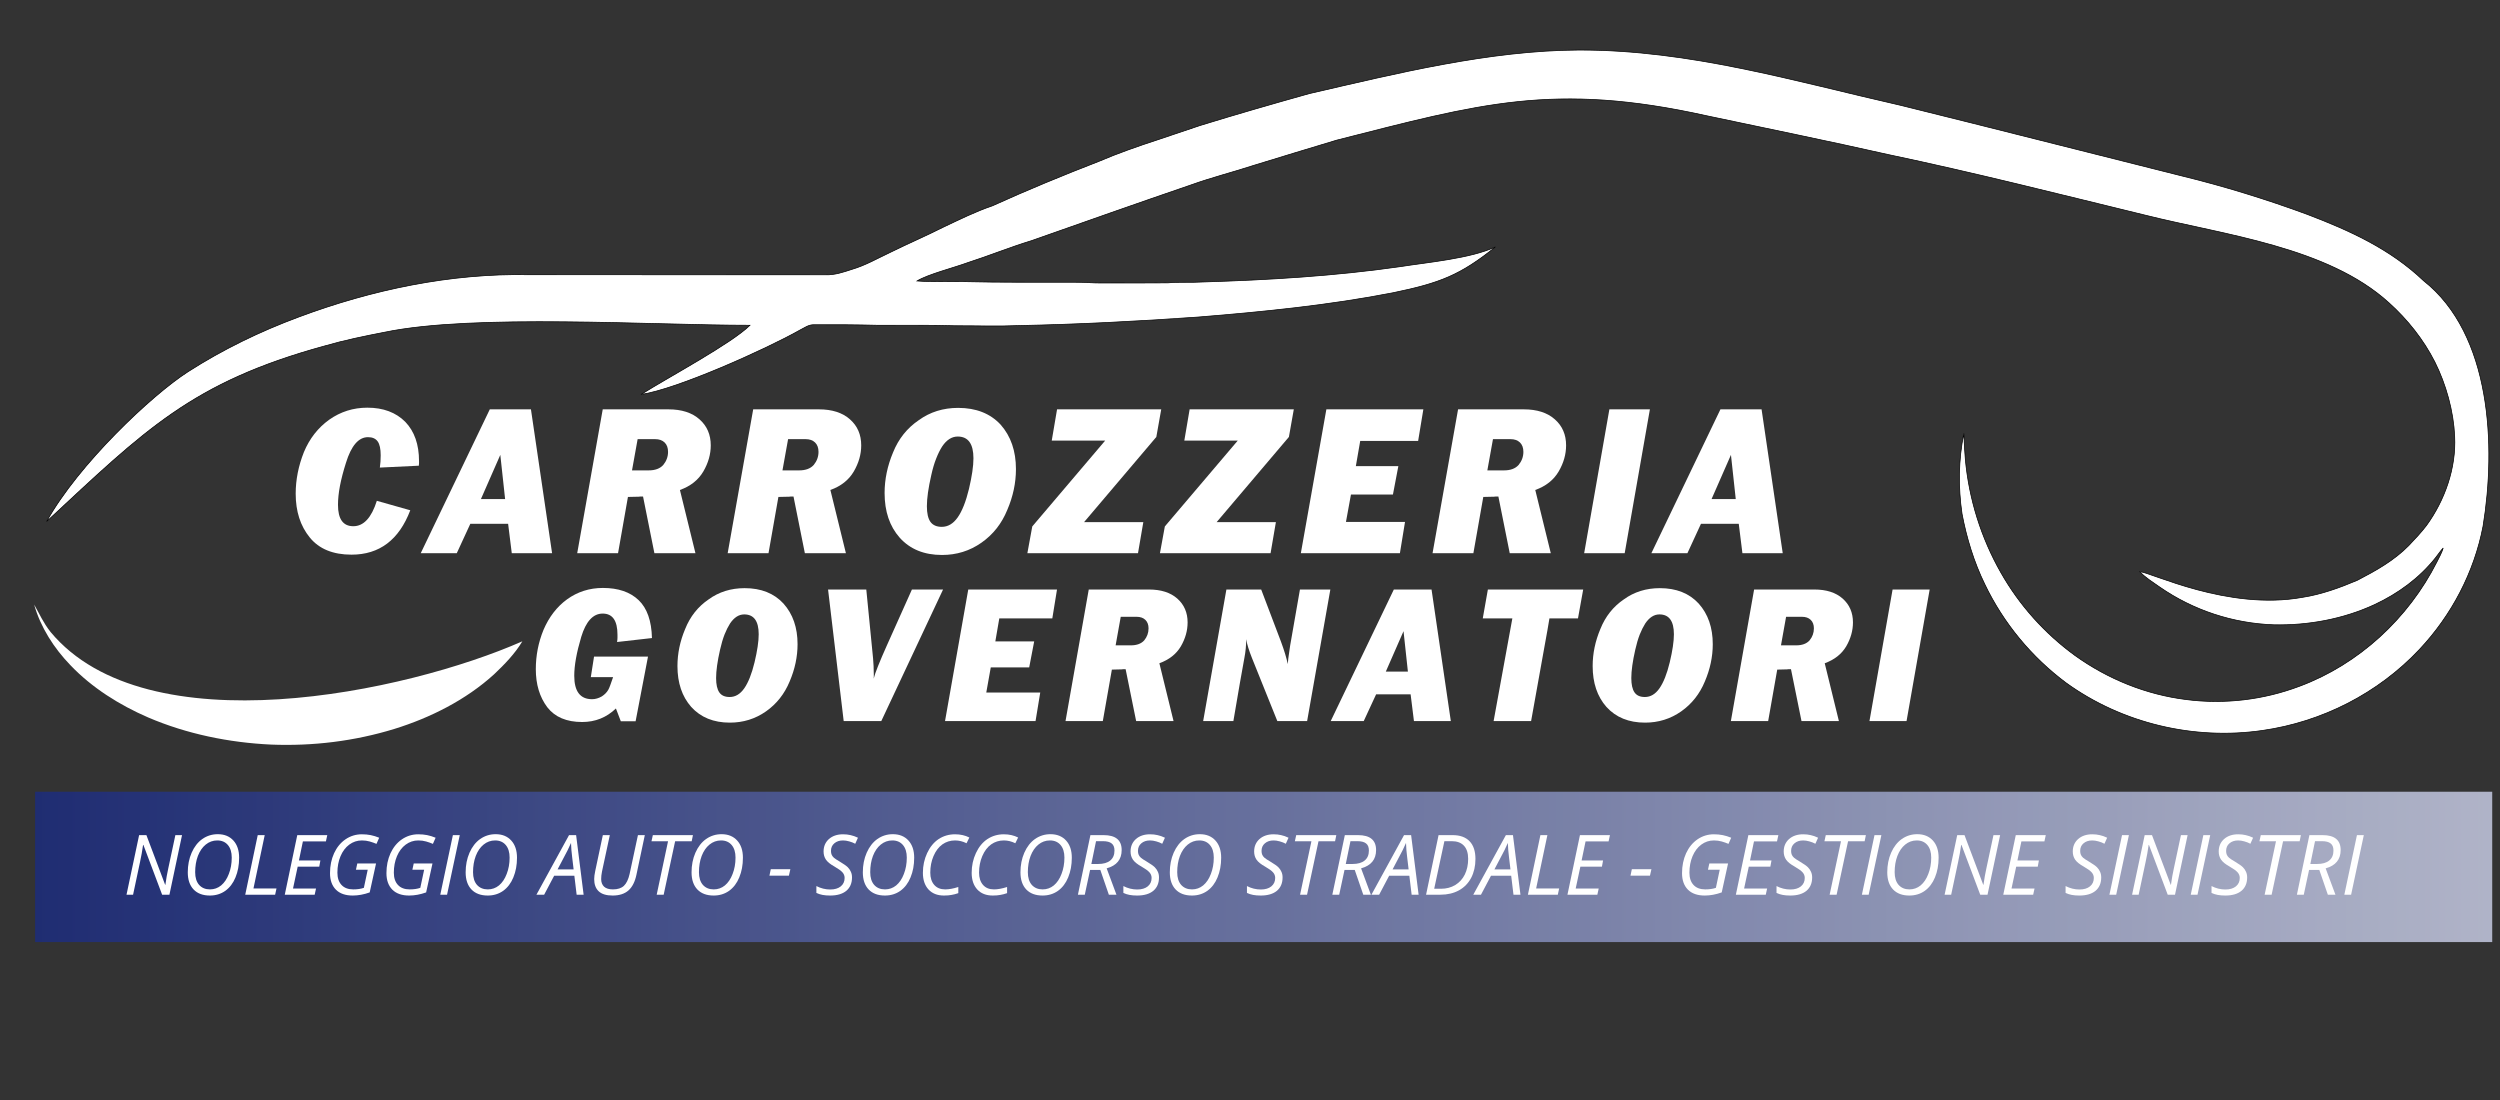 <svg xmlns="http://www.w3.org/2000/svg" xmlns:xlink="http://www.w3.org/1999/xlink" width="500" zoomAndPan="magnify" viewBox="0 0 375 165" height="220" preserveAspectRatio="xMidYMid meet" version="1.0"><rect x="0" y="0" width="375" height="165" fill="#333333" stroke="none"/><defs><filter x="0%" y="0%" width="100%" height="100%" id="deaac5fbd5"><feColorMatrix values="0 0 0 0 1 0 0 0 0 1 0 0 0 0 1 0 0 0 1 0" color-interpolation-filters="sRGB"/></filter><g/><clipPath id="a9d603a4c8"><path d="M 5 118 L 373.871 118 L 373.871 142 L 5 142 Z M 5 118 " clip-rule="nonzero"/></clipPath><mask id="e8350c7f1b"><g filter="url(#deaac5fbd5)"><rect x="-37.5" width="450" fill="#000000" y="-16.5" height="198" fill-opacity="0.9"/></g></mask><clipPath id="2a8d776fa4"><path d="M 0.266 0.762 L 368.871 0.762 L 368.871 23.309 L 0.266 23.309 Z M 0.266 0.762 " clip-rule="nonzero"/></clipPath><linearGradient x1="0.005" gradientTransform="matrix(0.088, 0, 0, 0.088, 0.266, 0.76)" y1="128" x2="4185.069" gradientUnits="userSpaceOnUse" y2="128" id="8d50635c7f"><stop stop-opacity="1" stop-color="rgb(11.4%, 17.299%, 47.499%)" offset="0"/><stop stop-opacity="1" stop-color="rgb(11.644%, 17.528%, 47.644%)" offset="0.004"/><stop stop-opacity="1" stop-color="rgb(11.888%, 17.757%, 47.789%)" offset="0.008"/><stop stop-opacity="1" stop-color="rgb(12.132%, 17.984%, 47.934%)" offset="0.012"/><stop stop-opacity="1" stop-color="rgb(12.378%, 18.213%, 48.079%)" offset="0.016"/><stop stop-opacity="1" stop-color="rgb(12.622%, 18.44%, 48.224%)" offset="0.02"/><stop stop-opacity="1" stop-color="rgb(12.868%, 18.669%, 48.369%)" offset="0.023"/><stop stop-opacity="1" stop-color="rgb(13.112%, 18.898%, 48.514%)" offset="0.027"/><stop stop-opacity="1" stop-color="rgb(13.358%, 19.127%, 48.659%)" offset="0.031"/><stop stop-opacity="1" stop-color="rgb(13.602%, 19.354%, 48.804%)" offset="0.035"/><stop stop-opacity="1" stop-color="rgb(13.846%, 19.583%, 48.949%)" offset="0.039"/><stop stop-opacity="1" stop-color="rgb(14.09%, 19.812%, 49.094%)" offset="0.043"/><stop stop-opacity="1" stop-color="rgb(14.336%, 20.041%, 49.239%)" offset="0.047"/><stop stop-opacity="1" stop-color="rgb(14.58%, 20.268%, 49.384%)" offset="0.051"/><stop stop-opacity="1" stop-color="rgb(14.825%, 20.497%, 49.529%)" offset="0.055"/><stop stop-opacity="1" stop-color="rgb(15.07%, 20.724%, 49.673%)" offset="0.059"/><stop stop-opacity="1" stop-color="rgb(15.314%, 20.953%, 49.82%)" offset="0.062"/><stop stop-opacity="1" stop-color="rgb(15.558%, 21.182%, 49.965%)" offset="0.066"/><stop stop-opacity="1" stop-color="rgb(15.804%, 21.411%, 50.11%)" offset="0.07"/><stop stop-opacity="1" stop-color="rgb(16.048%, 21.638%, 50.255%)" offset="0.074"/><stop stop-opacity="1" stop-color="rgb(16.293%, 21.867%, 50.4%)" offset="0.078"/><stop stop-opacity="1" stop-color="rgb(16.537%, 22.095%, 50.545%)" offset="0.082"/><stop stop-opacity="1" stop-color="rgb(16.783%, 22.324%, 50.69%)" offset="0.086"/><stop stop-opacity="1" stop-color="rgb(17.027%, 22.552%, 50.835%)" offset="0.09"/><stop stop-opacity="1" stop-color="rgb(17.271%, 22.781%, 50.98%)" offset="0.094"/><stop stop-opacity="1" stop-color="rgb(17.516%, 23.009%, 51.125%)" offset="0.098"/><stop stop-opacity="1" stop-color="rgb(17.761%, 23.238%, 51.27%)" offset="0.102"/><stop stop-opacity="1" stop-color="rgb(18.005%, 23.465%, 51.414%)" offset="0.105"/><stop stop-opacity="1" stop-color="rgb(18.251%, 23.694%, 51.559%)" offset="0.109"/><stop stop-opacity="1" stop-color="rgb(18.495%, 23.923%, 51.704%)" offset="0.113"/><stop stop-opacity="1" stop-color="rgb(18.741%, 24.152%, 51.849%)" offset="0.117"/><stop stop-opacity="1" stop-color="rgb(18.985%, 24.379%, 51.994%)" offset="0.121"/><stop stop-opacity="1" stop-color="rgb(19.229%, 24.608%, 52.139%)" offset="0.125"/><stop stop-opacity="1" stop-color="rgb(19.473%, 24.837%, 52.284%)" offset="0.129"/><stop stop-opacity="1" stop-color="rgb(19.719%, 25.066%, 52.429%)" offset="0.133"/><stop stop-opacity="1" stop-color="rgb(19.963%, 25.293%, 52.574%)" offset="0.137"/><stop stop-opacity="1" stop-color="rgb(20.209%, 25.522%, 52.719%)" offset="0.141"/><stop stop-opacity="1" stop-color="rgb(20.453%, 25.749%, 52.864%)" offset="0.145"/><stop stop-opacity="1" stop-color="rgb(20.699%, 25.978%, 53.009%)" offset="0.148"/><stop stop-opacity="1" stop-color="rgb(20.943%, 26.207%, 53.154%)" offset="0.152"/><stop stop-opacity="1" stop-color="rgb(21.187%, 26.436%, 53.299%)" offset="0.156"/><stop stop-opacity="1" stop-color="rgb(21.431%, 26.663%, 53.444%)" offset="0.16"/><stop stop-opacity="1" stop-color="rgb(21.677%, 26.892%, 53.589%)" offset="0.164"/><stop stop-opacity="1" stop-color="rgb(21.921%, 27.119%, 53.734%)" offset="0.168"/><stop stop-opacity="1" stop-color="rgb(22.166%, 27.348%, 53.879%)" offset="0.172"/><stop stop-opacity="1" stop-color="rgb(22.411%, 27.577%, 54.024%)" offset="0.176"/><stop stop-opacity="1" stop-color="rgb(22.655%, 27.806%, 54.169%)" offset="0.18"/><stop stop-opacity="1" stop-color="rgb(22.899%, 28.033%, 54.314%)" offset="0.184"/><stop stop-opacity="1" stop-color="rgb(23.145%, 28.262%, 54.459%)" offset="0.188"/><stop stop-opacity="1" stop-color="rgb(23.389%, 28.491%, 54.604%)" offset="0.191"/><stop stop-opacity="1" stop-color="rgb(23.634%, 28.72%, 54.749%)" offset="0.195"/><stop stop-opacity="1" stop-color="rgb(23.878%, 28.947%, 54.893%)" offset="0.199"/><stop stop-opacity="1" stop-color="rgb(24.124%, 29.176%, 55.038%)" offset="0.203"/><stop stop-opacity="1" stop-color="rgb(24.368%, 29.404%, 55.183%)" offset="0.207"/><stop stop-opacity="1" stop-color="rgb(24.612%, 29.633%, 55.328%)" offset="0.211"/><stop stop-opacity="1" stop-color="rgb(24.857%, 29.861%, 55.473%)" offset="0.215"/><stop stop-opacity="1" stop-color="rgb(25.102%, 30.09%, 55.62%)" offset="0.219"/><stop stop-opacity="1" stop-color="rgb(25.346%, 30.318%, 55.765%)" offset="0.223"/><stop stop-opacity="1" stop-color="rgb(25.592%, 30.547%, 55.91%)" offset="0.227"/><stop stop-opacity="1" stop-color="rgb(25.836%, 30.774%, 56.055%)" offset="0.23"/><stop stop-opacity="1" stop-color="rgb(26.082%, 31.003%, 56.2%)" offset="0.234"/><stop stop-opacity="1" stop-color="rgb(26.326%, 31.232%, 56.345%)" offset="0.238"/><stop stop-opacity="1" stop-color="rgb(26.57%, 31.461%, 56.49%)" offset="0.242"/><stop stop-opacity="1" stop-color="rgb(26.814%, 31.688%, 56.635%)" offset="0.246"/><stop stop-opacity="1" stop-color="rgb(27.06%, 31.917%, 56.779%)" offset="0.25"/><stop stop-opacity="1" stop-color="rgb(27.304%, 32.146%, 56.924%)" offset="0.254"/><stop stop-opacity="1" stop-color="rgb(27.55%, 32.375%, 57.069%)" offset="0.258"/><stop stop-opacity="1" stop-color="rgb(27.794%, 32.602%, 57.214%)" offset="0.262"/><stop stop-opacity="1" stop-color="rgb(28.04%, 32.831%, 57.359%)" offset="0.266"/><stop stop-opacity="1" stop-color="rgb(28.284%, 33.058%, 57.504%)" offset="0.27"/><stop stop-opacity="1" stop-color="rgb(28.528%, 33.287%, 57.649%)" offset="0.273"/><stop stop-opacity="1" stop-color="rgb(28.772%, 33.516%, 57.794%)" offset="0.277"/><stop stop-opacity="1" stop-color="rgb(29.018%, 33.745%, 57.939%)" offset="0.281"/><stop stop-opacity="1" stop-color="rgb(29.262%, 33.972%, 58.084%)" offset="0.285"/><stop stop-opacity="1" stop-color="rgb(29.507%, 34.201%, 58.229%)" offset="0.289"/><stop stop-opacity="1" stop-color="rgb(29.752%, 34.428%, 58.374%)" offset="0.293"/><stop stop-opacity="1" stop-color="rgb(29.996%, 34.657%, 58.519%)" offset="0.297"/><stop stop-opacity="1" stop-color="rgb(30.24%, 34.886%, 58.664%)" offset="0.301"/><stop stop-opacity="1" stop-color="rgb(30.486%, 35.115%, 58.809%)" offset="0.305"/><stop stop-opacity="1" stop-color="rgb(30.73%, 35.342%, 58.954%)" offset="0.309"/><stop stop-opacity="1" stop-color="rgb(30.975%, 35.571%, 59.099%)" offset="0.312"/><stop stop-opacity="1" stop-color="rgb(31.219%, 35.8%, 59.244%)" offset="0.316"/><stop stop-opacity="1" stop-color="rgb(31.465%, 36.029%, 59.389%)" offset="0.32"/><stop stop-opacity="1" stop-color="rgb(31.709%, 36.256%, 59.534%)" offset="0.324"/><stop stop-opacity="1" stop-color="rgb(31.953%, 36.485%, 59.679%)" offset="0.328"/><stop stop-opacity="1" stop-color="rgb(32.198%, 36.713%, 59.824%)" offset="0.332"/><stop stop-opacity="1" stop-color="rgb(32.443%, 36.942%, 59.969%)" offset="0.336"/><stop stop-opacity="1" stop-color="rgb(32.687%, 37.17%, 60.114%)" offset="0.34"/><stop stop-opacity="1" stop-color="rgb(32.933%, 37.399%, 60.258%)" offset="0.344"/><stop stop-opacity="1" stop-color="rgb(33.177%, 37.627%, 60.403%)" offset="0.348"/><stop stop-opacity="1" stop-color="rgb(33.423%, 37.856%, 60.548%)" offset="0.352"/><stop stop-opacity="1" stop-color="rgb(33.667%, 38.083%, 60.693%)" offset="0.355"/><stop stop-opacity="1" stop-color="rgb(33.911%, 38.312%, 60.838%)" offset="0.359"/><stop stop-opacity="1" stop-color="rgb(34.155%, 38.541%, 60.983%)" offset="0.363"/><stop stop-opacity="1" stop-color="rgb(34.401%, 38.77%, 61.128%)" offset="0.367"/><stop stop-opacity="1" stop-color="rgb(34.645%, 38.997%, 61.273%)" offset="0.371"/><stop stop-opacity="1" stop-color="rgb(34.891%, 39.226%, 61.418%)" offset="0.375"/><stop stop-opacity="1" stop-color="rgb(35.135%, 39.455%, 61.563%)" offset="0.379"/><stop stop-opacity="1" stop-color="rgb(35.379%, 39.684%, 61.71%)" offset="0.383"/><stop stop-opacity="1" stop-color="rgb(35.623%, 39.911%, 61.855%)" offset="0.387"/><stop stop-opacity="1" stop-color="rgb(35.869%, 40.14%, 62%)" offset="0.391"/><stop stop-opacity="1" stop-color="rgb(36.113%, 40.367%, 62.144%)" offset="0.395"/><stop stop-opacity="1" stop-color="rgb(36.359%, 40.596%, 62.289%)" offset="0.398"/><stop stop-opacity="1" stop-color="rgb(36.603%, 40.825%, 62.434%)" offset="0.402"/><stop stop-opacity="1" stop-color="rgb(36.848%, 41.054%, 62.579%)" offset="0.406"/><stop stop-opacity="1" stop-color="rgb(37.093%, 41.281%, 62.724%)" offset="0.41"/><stop stop-opacity="1" stop-color="rgb(37.337%, 41.51%, 62.869%)" offset="0.414"/><stop stop-opacity="1" stop-color="rgb(37.581%, 41.737%, 63.014%)" offset="0.418"/><stop stop-opacity="1" stop-color="rgb(37.827%, 41.966%, 63.159%)" offset="0.422"/><stop stop-opacity="1" stop-color="rgb(38.071%, 42.195%, 63.304%)" offset="0.426"/><stop stop-opacity="1" stop-color="rgb(38.316%, 42.424%, 63.449%)" offset="0.43"/><stop stop-opacity="1" stop-color="rgb(38.56%, 42.651%, 63.594%)" offset="0.434"/><stop stop-opacity="1" stop-color="rgb(38.806%, 42.88%, 63.739%)" offset="0.438"/><stop stop-opacity="1" stop-color="rgb(39.05%, 43.109%, 63.884%)" offset="0.441"/><stop stop-opacity="1" stop-color="rgb(39.294%, 43.338%, 64.029%)" offset="0.445"/><stop stop-opacity="1" stop-color="rgb(39.539%, 43.565%, 64.174%)" offset="0.449"/><stop stop-opacity="1" stop-color="rgb(39.784%, 43.794%, 64.319%)" offset="0.453"/><stop stop-opacity="1" stop-color="rgb(40.028%, 44.022%, 64.464%)" offset="0.457"/><stop stop-opacity="1" stop-color="rgb(40.274%, 44.25%, 64.609%)" offset="0.461"/><stop stop-opacity="1" stop-color="rgb(40.518%, 44.479%, 64.754%)" offset="0.465"/><stop stop-opacity="1" stop-color="rgb(40.764%, 44.708%, 64.899%)" offset="0.469"/><stop stop-opacity="1" stop-color="rgb(41.008%, 44.936%, 65.044%)" offset="0.473"/><stop stop-opacity="1" stop-color="rgb(41.252%, 45.164%, 65.189%)" offset="0.477"/><stop stop-opacity="1" stop-color="rgb(41.496%, 45.392%, 65.334%)" offset="0.48"/><stop stop-opacity="1" stop-color="rgb(41.742%, 45.621%, 65.479%)" offset="0.484"/><stop stop-opacity="1" stop-color="rgb(41.986%, 45.85%, 65.623%)" offset="0.488"/><stop stop-opacity="1" stop-color="rgb(42.232%, 46.078%, 65.768%)" offset="0.492"/><stop stop-opacity="1" stop-color="rgb(42.476%, 46.306%, 65.913%)" offset="0.496"/><stop stop-opacity="1" stop-color="rgb(42.72%, 46.535%, 66.058%)" offset="0.5"/><stop stop-opacity="1" stop-color="rgb(42.964%, 46.764%, 66.203%)" offset="0.504"/><stop stop-opacity="1" stop-color="rgb(43.21%, 46.992%, 66.348%)" offset="0.508"/><stop stop-opacity="1" stop-color="rgb(43.454%, 47.22%, 66.493%)" offset="0.512"/><stop stop-opacity="1" stop-color="rgb(43.7%, 47.449%, 66.638%)" offset="0.516"/><stop stop-opacity="1" stop-color="rgb(43.944%, 47.676%, 66.783%)" offset="0.52"/><stop stop-opacity="1" stop-color="rgb(44.189%, 47.905%, 66.928%)" offset="0.523"/><stop stop-opacity="1" stop-color="rgb(44.434%, 48.134%, 67.073%)" offset="0.527"/><stop stop-opacity="1" stop-color="rgb(44.678%, 48.363%, 67.218%)" offset="0.531"/><stop stop-opacity="1" stop-color="rgb(44.922%, 48.59%, 67.363%)" offset="0.535"/><stop stop-opacity="1" stop-color="rgb(45.168%, 48.819%, 67.509%)" offset="0.539"/><stop stop-opacity="1" stop-color="rgb(45.412%, 49.046%, 67.654%)" offset="0.543"/><stop stop-opacity="1" stop-color="rgb(45.657%, 49.275%, 67.799%)" offset="0.547"/><stop stop-opacity="1" stop-color="rgb(45.901%, 49.504%, 67.944%)" offset="0.551"/><stop stop-opacity="1" stop-color="rgb(46.147%, 49.733%, 68.089%)" offset="0.555"/><stop stop-opacity="1" stop-color="rgb(46.391%, 49.96%, 68.234%)" offset="0.559"/><stop stop-opacity="1" stop-color="rgb(46.635%, 50.189%, 68.379%)" offset="0.562"/><stop stop-opacity="1" stop-color="rgb(46.88%, 50.417%, 68.524%)" offset="0.566"/><stop stop-opacity="1" stop-color="rgb(47.125%, 50.645%, 68.669%)" offset="0.57"/><stop stop-opacity="1" stop-color="rgb(47.369%, 50.874%, 68.814%)" offset="0.574"/><stop stop-opacity="1" stop-color="rgb(47.615%, 51.103%, 68.959%)" offset="0.578"/><stop stop-opacity="1" stop-color="rgb(47.859%, 51.331%, 69.104%)" offset="0.582"/><stop stop-opacity="1" stop-color="rgb(48.103%, 51.559%, 69.249%)" offset="0.586"/><stop stop-opacity="1" stop-color="rgb(48.347%, 51.788%, 69.394%)" offset="0.59"/><stop stop-opacity="1" stop-color="rgb(48.593%, 52.017%, 69.539%)" offset="0.594"/><stop stop-opacity="1" stop-color="rgb(48.837%, 52.245%, 69.684%)" offset="0.598"/><stop stop-opacity="1" stop-color="rgb(49.083%, 52.473%, 69.829%)" offset="0.602"/><stop stop-opacity="1" stop-color="rgb(49.327%, 52.701%, 69.974%)" offset="0.605"/><stop stop-opacity="1" stop-color="rgb(49.573%, 52.93%, 70.119%)" offset="0.609"/><stop stop-opacity="1" stop-color="rgb(49.817%, 53.159%, 70.264%)" offset="0.613"/><stop stop-opacity="1" stop-color="rgb(50.061%, 53.387%, 70.409%)" offset="0.617"/><stop stop-opacity="1" stop-color="rgb(50.305%, 53.615%, 70.554%)" offset="0.621"/><stop stop-opacity="1" stop-color="rgb(50.551%, 53.844%, 70.699%)" offset="0.625"/><stop stop-opacity="1" stop-color="rgb(50.795%, 54.071%, 70.844%)" offset="0.629"/><stop stop-opacity="1" stop-color="rgb(51.041%, 54.3%, 70.988%)" offset="0.633"/><stop stop-opacity="1" stop-color="rgb(51.285%, 54.529%, 71.133%)" offset="0.637"/><stop stop-opacity="1" stop-color="rgb(51.53%, 54.758%, 71.278%)" offset="0.641"/><stop stop-opacity="1" stop-color="rgb(51.775%, 54.985%, 71.423%)" offset="0.645"/><stop stop-opacity="1" stop-color="rgb(52.019%, 55.214%, 71.568%)" offset="0.648"/><stop stop-opacity="1" stop-color="rgb(52.263%, 55.443%, 71.713%)" offset="0.652"/><stop stop-opacity="1" stop-color="rgb(52.509%, 55.672%, 71.858%)" offset="0.656"/><stop stop-opacity="1" stop-color="rgb(52.753%, 55.899%, 72.003%)" offset="0.66"/><stop stop-opacity="1" stop-color="rgb(52.998%, 56.128%, 72.148%)" offset="0.664"/><stop stop-opacity="1" stop-color="rgb(53.242%, 56.355%, 72.293%)" offset="0.668"/><stop stop-opacity="1" stop-color="rgb(53.488%, 56.584%, 72.438%)" offset="0.672"/><stop stop-opacity="1" stop-color="rgb(53.732%, 56.813%, 72.583%)" offset="0.676"/><stop stop-opacity="1" stop-color="rgb(53.976%, 57.042%, 72.728%)" offset="0.68"/><stop stop-opacity="1" stop-color="rgb(54.221%, 57.269%, 72.873%)" offset="0.684"/><stop stop-opacity="1" stop-color="rgb(54.466%, 57.498%, 73.018%)" offset="0.688"/><stop stop-opacity="1" stop-color="rgb(54.71%, 57.726%, 73.163%)" offset="0.691"/><stop stop-opacity="1" stop-color="rgb(54.956%, 57.954%, 73.309%)" offset="0.695"/><stop stop-opacity="1" stop-color="rgb(55.2%, 58.183%, 73.454%)" offset="0.699"/><stop stop-opacity="1" stop-color="rgb(55.444%, 58.412%, 73.599%)" offset="0.703"/><stop stop-opacity="1" stop-color="rgb(55.688%, 58.64%, 73.744%)" offset="0.707"/><stop stop-opacity="1" stop-color="rgb(55.934%, 58.868%, 73.889%)" offset="0.711"/><stop stop-opacity="1" stop-color="rgb(56.178%, 59.097%, 74.034%)" offset="0.715"/><stop stop-opacity="1" stop-color="rgb(56.424%, 59.326%, 74.179%)" offset="0.719"/><stop stop-opacity="1" stop-color="rgb(56.668%, 59.554%, 74.324%)" offset="0.723"/><stop stop-opacity="1" stop-color="rgb(56.914%, 59.782%, 74.469%)" offset="0.727"/><stop stop-opacity="1" stop-color="rgb(57.158%, 60.01%, 74.614%)" offset="0.73"/><stop stop-opacity="1" stop-color="rgb(57.402%, 60.239%, 74.759%)" offset="0.734"/><stop stop-opacity="1" stop-color="rgb(57.646%, 60.468%, 74.904%)" offset="0.738"/><stop stop-opacity="1" stop-color="rgb(57.892%, 60.696%, 75.049%)" offset="0.742"/><stop stop-opacity="1" stop-color="rgb(58.136%, 60.924%, 75.194%)" offset="0.746"/><stop stop-opacity="1" stop-color="rgb(58.382%, 61.153%, 75.339%)" offset="0.75"/><stop stop-opacity="1" stop-color="rgb(58.626%, 61.38%, 75.484%)" offset="0.754"/><stop stop-opacity="1" stop-color="rgb(58.871%, 61.609%, 75.629%)" offset="0.758"/><stop stop-opacity="1" stop-color="rgb(59.116%, 61.838%, 75.774%)" offset="0.762"/><stop stop-opacity="1" stop-color="rgb(59.36%, 62.067%, 75.919%)" offset="0.766"/><stop stop-opacity="1" stop-color="rgb(59.604%, 62.294%, 76.064%)" offset="0.77"/><stop stop-opacity="1" stop-color="rgb(59.85%, 62.523%, 76.208%)" offset="0.773"/><stop stop-opacity="1" stop-color="rgb(60.094%, 62.752%, 76.353%)" offset="0.777"/><stop stop-opacity="1" stop-color="rgb(60.339%, 62.981%, 76.498%)" offset="0.781"/><stop stop-opacity="1" stop-color="rgb(60.583%, 63.208%, 76.643%)" offset="0.785"/><stop stop-opacity="1" stop-color="rgb(60.828%, 63.437%, 76.788%)" offset="0.789"/><stop stop-opacity="1" stop-color="rgb(61.072%, 63.664%, 76.933%)" offset="0.793"/><stop stop-opacity="1" stop-color="rgb(61.317%, 63.893%, 77.078%)" offset="0.797"/><stop stop-opacity="1" stop-color="rgb(61.562%, 64.122%, 77.223%)" offset="0.801"/><stop stop-opacity="1" stop-color="rgb(61.807%, 64.351%, 77.368%)" offset="0.805"/><stop stop-opacity="1" stop-color="rgb(62.051%, 64.578%, 77.513%)" offset="0.809"/><stop stop-opacity="1" stop-color="rgb(62.297%, 64.807%, 77.658%)" offset="0.812"/><stop stop-opacity="1" stop-color="rgb(62.541%, 65.034%, 77.803%)" offset="0.816"/><stop stop-opacity="1" stop-color="rgb(62.785%, 65.263%, 77.948%)" offset="0.82"/><stop stop-opacity="1" stop-color="rgb(63.029%, 65.492%, 78.093%)" offset="0.824"/><stop stop-opacity="1" stop-color="rgb(63.275%, 65.721%, 78.238%)" offset="0.828"/><stop stop-opacity="1" stop-color="rgb(63.519%, 65.948%, 78.383%)" offset="0.832"/><stop stop-opacity="1" stop-color="rgb(63.765%, 66.177%, 78.528%)" offset="0.836"/><stop stop-opacity="1" stop-color="rgb(64.009%, 66.406%, 78.673%)" offset="0.84"/><stop stop-opacity="1" stop-color="rgb(64.255%, 66.635%, 78.818%)" offset="0.844"/><stop stop-opacity="1" stop-color="rgb(64.499%, 66.862%, 78.963%)" offset="0.848"/><stop stop-opacity="1" stop-color="rgb(64.743%, 67.091%, 79.109%)" offset="0.852"/><stop stop-opacity="1" stop-color="rgb(64.987%, 67.319%, 79.254%)" offset="0.855"/><stop stop-opacity="1" stop-color="rgb(65.233%, 67.548%, 79.399%)" offset="0.859"/><stop stop-opacity="1" stop-color="rgb(65.477%, 67.776%, 79.544%)" offset="0.863"/><stop stop-opacity="1" stop-color="rgb(65.723%, 68.005%, 79.689%)" offset="0.867"/><stop stop-opacity="1" stop-color="rgb(65.967%, 68.233%, 79.834%)" offset="0.871"/><stop stop-opacity="1" stop-color="rgb(66.212%, 68.462%, 79.979%)" offset="0.875"/><stop stop-opacity="1" stop-color="rgb(66.457%, 68.689%, 80.124%)" offset="0.879"/><stop stop-opacity="1" stop-color="rgb(66.701%, 68.918%, 80.269%)" offset="0.883"/><stop stop-opacity="1" stop-color="rgb(66.945%, 69.147%, 80.414%)" offset="0.887"/><stop stop-opacity="1" stop-color="rgb(67.191%, 69.376%, 80.559%)" offset="0.891"/><stop stop-opacity="1" stop-color="rgb(67.435%, 69.603%, 80.704%)" offset="0.895"/><stop stop-opacity="1" stop-color="rgb(67.68%, 69.832%, 80.849%)" offset="0.898"/><stop stop-opacity="1" stop-color="rgb(67.924%, 70.061%, 80.994%)" offset="0.902"/><stop stop-opacity="1" stop-color="rgb(68.169%, 70.29%, 81.139%)" offset="0.906"/><stop stop-opacity="1" stop-color="rgb(68.413%, 70.517%, 81.284%)" offset="0.91"/><stop stop-opacity="1" stop-color="rgb(68.658%, 70.746%, 81.429%)" offset="0.914"/><stop stop-opacity="1" stop-color="rgb(68.903%, 70.973%, 81.573%)" offset="0.918"/><stop stop-opacity="1" stop-color="rgb(69.148%, 71.202%, 81.718%)" offset="0.922"/><stop stop-opacity="1" stop-color="rgb(69.392%, 71.431%, 81.863%)" offset="0.926"/><stop stop-opacity="1" stop-color="rgb(69.638%, 71.66%, 82.008%)" offset="0.93"/><stop stop-opacity="1" stop-color="rgb(69.882%, 71.887%, 82.153%)" offset="0.934"/><stop stop-opacity="1" stop-color="rgb(70.126%, 72.116%, 82.298%)" offset="0.938"/><stop stop-opacity="1" stop-color="rgb(70.37%, 72.343%, 82.443%)" offset="0.941"/><stop stop-opacity="1" stop-color="rgb(70.616%, 72.572%, 82.588%)" offset="0.945"/><stop stop-opacity="1" stop-color="rgb(70.86%, 72.801%, 82.733%)" offset="0.949"/><stop stop-opacity="1" stop-color="rgb(71.106%, 73.03%, 82.878%)" offset="0.953"/><stop stop-opacity="1" stop-color="rgb(71.35%, 73.257%, 83.023%)" offset="0.957"/><stop stop-opacity="1" stop-color="rgb(71.596%, 73.486%, 83.168%)" offset="0.961"/><stop stop-opacity="1" stop-color="rgb(71.84%, 73.715%, 83.313%)" offset="0.965"/><stop stop-opacity="1" stop-color="rgb(72.084%, 73.944%, 83.458%)" offset="0.969"/><stop stop-opacity="1" stop-color="rgb(72.328%, 74.171%, 83.603%)" offset="0.973"/><stop stop-opacity="1" stop-color="rgb(72.574%, 74.4%, 83.748%)" offset="0.977"/><stop stop-opacity="1" stop-color="rgb(72.818%, 74.628%, 83.893%)" offset="0.98"/><stop stop-opacity="1" stop-color="rgb(73.064%, 74.857%, 84.038%)" offset="0.984"/><stop stop-opacity="1" stop-color="rgb(73.308%, 75.085%, 84.183%)" offset="0.988"/><stop stop-opacity="1" stop-color="rgb(73.552%, 75.314%, 84.328%)" offset="0.992"/><stop stop-opacity="1" stop-color="rgb(73.796%, 75.542%, 84.473%)" offset="0.996"/><stop stop-opacity="1" stop-color="rgb(74.042%, 75.771%, 84.618%)" offset="1"/></linearGradient><clipPath id="0d1d29bbbc"><rect x="0" width="369" y="0" height="24"/></clipPath></defs><path stroke-linecap="butt" transform="matrix(0.014, 0, 0, 0.014, -18.647, -86.404)" fill-opacity="1" fill="#ffffff" fill-rule="evenodd" stroke-linejoin="miter" d="M 18248.961 6707.896 C 19438.909 6705.928 20541.973 7038 21699.023 7300.902 C 22701.988 7548.901 23704.108 7805.055 24705.948 8055.866 C 25153.866 8164.964 25620.904 8308.927 26053.075 8468.918 C 26515.052 8644.936 26944.13 8842.042 27298.134 9178.894 C 28026.95 9753.061 28075.875 10953.132 27936.129 11809.04 C 27841.09 12303.914 27598.996 12763.922 27253.989 13130.86 C 26811.976 13600.991 26211.098 13906.914 25573.103 13998.016 C 24840.914 14104.863 24069.922 13922.941 23469.887 13489.082 C 23100.137 13214.089 22797.026 12847.995 22597.952 12432.131 C 22482.106 12195.941 22403.095 11936.976 22353.888 11678.01 C 22311.993 11392.895 22315.086 11097.939 22373.009 10815.916 C 22376.945 10907.862 22380.882 11000.932 22389.036 11092.877 C 22428.12 11518.863 22558.024 11935.008 22770.033 12307.007 C 22967.139 12655.106 23239.882 12959.06 23564.082 13194.969 C 23914.992 13446.905 24326.076 13613.925 24755.998 13667.068 C 25163.988 13719.93 25584.069 13669.88 25967.878 13525.073 C 26605.872 13288.039 27135.051 12797.101 27440.973 12193.13 C 27464.873 12143.923 27494.116 12094.998 27509.018 12042.98 C 27478.932 12075.035 27455.032 12112.994 27426.914 12147.86 C 27252.865 12366.898 27025.953 12531.95 26772.893 12650.045 C 26438.009 12804.974 26062.073 12873.863 25695.135 12865.99 C 25259.027 12851.088 24833.041 12711.904 24472.007 12461.936 C 24398.901 12409.918 24322.983 12364.93 24258.03 12296.885 C 24369.94 12299.977 25199.979 12716.965 26001.057 12571.877 C 26202.943 12540.948 26400.893 12468.966 26589.002 12389.111 C 26788.076 12285.919 26982.933 12177.102 27140.956 12015.987 C 27205.908 11947.098 27271.985 11877.928 27329.064 11803.135 C 27527.014 11530.954 27649.045 11185.104 27631.893 10847.127 C 27620.928 10581.132 27539.105 10287.019 27419.041 10048.861 C 27297.01 9809.016 27126.897 9595.039 26926.979 9415.084 C 26267.896 8815.892 25162.863 8689.081 24317.078 8477.072 C 23400.998 8254.097 22482.949 8021 21560.121 7826.987 C 20913.129 7681.055 20263.044 7548.901 19614.083 7411.124 C 17977.061 7048.122 17179.92 7285.999 15655.088 7672.901 C 15360.131 7760.91 15064.894 7852.012 14769.937 7941.989 C 14546.962 8015.096 14318.926 8071.894 14099.045 8150.905 C 13526.003 8346.886 12954.929 8549.054 12384.136 8750.097 C 12151.882 8820.954 11926.939 8912.899 11696.092 8987.13 C 11552.972 9039.992 11276.011 9110.005 11157.072 9181.987 C 11322.968 9194.921 11491.956 9185.924 11658.976 9189.017 C 12054.876 9199.139 12451.056 9194.921 12846.113 9196.046 C 12943.963 9194.078 13042.094 9205.044 13139.944 9203.919 C 13376.134 9201.951 13612.887 9205.044 13849.077 9201.951 C 13971.952 9190.985 14095.952 9201.107 14219.108 9192.953 C 14922.898 9171.865 15635.124 9129.126 16331.885 9029.026 C 16629.091 8982.069 17087.974 8941.861 17355.094 8817.017 C 16980.002 9117.878 16762.932 9203.919 16259.059 9307.955 C 15572.983 9442.077 14861.883 9512.934 14165.965 9568.889 C 13526.003 9613.878 12886.04 9647.057 12244.953 9659.991 C 12018.885 9670.113 11791.974 9661.116 11565.906 9661.959 C 11288.945 9652.961 11011.14 9658.866 10733.055 9656.898 C 10506.987 9650.993 10280.919 9649.868 10055.133 9650.993 C 9994.961 9649.025 9953.909 9683.048 9903.015 9708.072 C 9538.889 9913.895 8582.881 10342.974 8199.916 10398.085 C 8504.995 10206.883 9166.046 9854.004 9367.089 9656.898 C 8316.886 9656.898 6407.121 9532.898 5453.081 9731.129 C 5237.98 9773.025 5022.035 9816.889 4811.994 9877.904 C 3383.044 10269.024 2883.952 10781.894 1830.938 11760.114 C 2170.039 11147.988 2955.934 10405.958 3345.928 10154.865 C 3719.053 9915.863 4118.045 9722.131 4533.065 9568.045 C 5315.023 9275.901 6163.901 9097.071 7000.97 9115.067 C 8059.889 9115.91 9119.089 9115.067 10179.133 9115.91 C 10276.139 9119.003 10363.867 9088.917 10454.969 9059.112 C 10605.962 9014.967 10731.087 8941.017 10873.925 8874.096 C 11060.909 8781.87 11252.111 8700.047 11437.97 8606.133 C 11612.019 8524.029 11782.132 8439.113 11964.899 8376.973 C 12339.991 8206.859 12722.956 8049.118 13107.046 7900.093 C 13297.967 7817.989 13527.971 7737.01 13727.889 7672.058 C 13881.975 7620.04 14034.936 7568.021 14187.897 7517.128 C 14577.049 7397.065 14967.043 7284.875 15359.006 7174.934 C 16295.05 6958.988 17285.924 6712.114 18248.961 6707.896 Z M 18248.961 6707.896 " stroke="#000000" stroke-width="7.62" stroke-opacity="1" stroke-miterlimit="4"/><path fill="#ffffff" d="M 5.121 90.684 C 6 92.211 6.43 93.324 7.594 94.809 C 22.059 112.16 60.93 103.879 78.352 96.199 C 77.254 98.047 75.656 99.684 74.113 101.145 C 69.902 104.977 64.57 107.66 59.152 109.34 C 53.176 111.176 46.91 111.938 40.672 111.688 C 34.379 111.395 28.031 110.105 22.223 107.617 C 17.934 105.758 13.793 103.172 10.555 99.77 C 8.109 97.238 6.082 94.102 5.121 90.684 Z M 5.121 90.684 " fill-opacity="1" fill-rule="evenodd"/><g clip-path="url(#a9d603a4c8)"><g mask="url(#e8350c7f1b)"><g transform="matrix(1, 0, 0, 1, 5, 118)"><g clip-path="url(#0d1d29bbbc)"><g clip-path="url(#2a8d776fa4)"><path fill="url(#8d50635c7f)" d="M 0.266 0.762 L 0.266 23.309 L 368.871 23.309 L 368.871 0.762 Z M 0.266 0.762 " fill-rule="nonzero"/></g></g></g></g></g><g fill="#ffffff" fill-opacity="1"><g transform="translate(43.745, 82.98)"><g><path d="M 13.234 -12.844 C 13.273 -13.145 13.305 -13.445 13.328 -13.75 C 13.348 -14.051 13.359 -14.363 13.359 -14.688 C 13.359 -15.656 13.207 -16.348 12.906 -16.766 C 12.602 -17.191 12.117 -17.406 11.453 -17.406 C 10.047 -17.406 8.945 -16.129 8.156 -13.578 C 7.758 -12.328 7.457 -11.172 7.25 -10.109 C 7.051 -9.055 6.953 -8.102 6.953 -7.25 C 6.953 -5.113 7.719 -4.047 9.25 -4.047 C 10.801 -4.047 11.977 -5.316 12.781 -7.859 L 17.797 -6.438 C 16.109 -2 13.172 0.219 8.984 0.219 C 6.203 0.219 4.113 -0.641 2.719 -2.359 C 1.312 -4.086 0.609 -6.273 0.609 -8.922 C 0.609 -11.016 1.02 -13.098 1.844 -15.172 C 2.688 -17.191 3.945 -18.805 5.625 -20.016 C 7.332 -21.223 9.242 -21.828 11.359 -21.828 C 13.742 -21.828 15.641 -21.117 17.047 -19.703 C 18.422 -18.273 19.109 -16.312 19.109 -13.812 C 19.109 -13.707 19.109 -13.594 19.109 -13.469 C 19.109 -13.352 19.098 -13.238 19.078 -13.125 Z M 13.234 -12.844 "/></g></g></g><g fill="#ffffff" fill-opacity="1"><g transform="translate(65.344, 82.98)"><g><path d="M -2.234 0 L 8.125 -21.578 L 14.297 -21.578 L 17.469 0 L 11.422 0 L 10.875 -4.406 L 5.203 -4.406 L 3.172 0 Z M 10.422 -8.125 L 9.703 -14.75 L 6.797 -8.125 Z M 10.422 -8.125 "/></g></g></g><g fill="#ffffff" fill-opacity="1"><g transform="translate(86.879, 82.98)"><g><path d="M -0.297 0 L 3.531 -21.578 L 13.391 -21.578 C 15.367 -21.578 16.922 -21.078 18.047 -20.078 C 19.172 -19.086 19.734 -17.785 19.734 -16.172 C 19.734 -14.836 19.363 -13.535 18.625 -12.266 C 17.875 -10.984 16.703 -10.055 15.109 -9.484 L 17.438 0 L 11.281 0 L 9.578 -8.5 L 9.156 -8.5 C 9.039 -8.477 8.945 -8.469 8.875 -8.469 C 8.801 -8.469 8.734 -8.469 8.672 -8.469 L 7.312 -8.438 L 5.828 0 Z M 7.922 -12.422 L 10.422 -12.422 C 11.391 -12.422 12.117 -12.691 12.609 -13.234 C 13.086 -13.816 13.328 -14.473 13.328 -15.203 C 13.328 -15.805 13.156 -16.273 12.812 -16.609 C 12.469 -16.941 11.992 -17.109 11.391 -17.109 L 8.766 -17.109 Z M 7.922 -12.422 "/></g></g></g><g fill="#ffffff" fill-opacity="1"><g transform="translate(109.448, 82.98)"><g><path d="M -0.297 0 L 3.531 -21.578 L 13.391 -21.578 C 15.367 -21.578 16.922 -21.078 18.047 -20.078 C 19.172 -19.086 19.734 -17.785 19.734 -16.172 C 19.734 -14.836 19.363 -13.535 18.625 -12.266 C 17.875 -10.984 16.703 -10.055 15.109 -9.484 L 17.438 0 L 11.281 0 L 9.578 -8.5 L 9.156 -8.5 C 9.039 -8.477 8.945 -8.469 8.875 -8.469 C 8.801 -8.469 8.734 -8.469 8.672 -8.469 L 7.312 -8.438 L 5.828 0 Z M 7.922 -12.422 L 10.422 -12.422 C 11.391 -12.422 12.117 -12.691 12.609 -13.234 C 13.086 -13.816 13.328 -14.473 13.328 -15.203 C 13.328 -15.805 13.156 -16.273 12.812 -16.609 C 12.469 -16.941 11.992 -17.109 11.391 -17.109 L 8.766 -17.109 Z M 7.922 -12.422 "/></g></g></g><g fill="#ffffff" fill-opacity="1"><g transform="translate(132.017, 82.98)"><g><path d="M 0.672 -9.031 C 0.672 -11.07 1.094 -13.098 1.938 -15.109 C 2.758 -17.148 4.047 -18.766 5.797 -19.953 C 7.492 -21.18 9.461 -21.797 11.703 -21.797 C 14.398 -21.797 16.523 -20.957 18.078 -19.281 C 19.609 -17.551 20.375 -15.328 20.375 -12.609 C 20.375 -10.547 19.941 -8.508 19.078 -6.5 C 18.242 -4.445 16.953 -2.805 15.203 -1.578 C 13.453 -0.348 11.477 0.266 9.281 0.266 C 6.602 0.266 4.488 -0.598 2.938 -2.328 C 1.426 -4.035 0.672 -6.27 0.672 -9.031 Z M 9.25 -3.953 C 10.176 -3.953 10.973 -4.426 11.641 -5.375 C 12.305 -6.32 12.867 -7.742 13.328 -9.641 C 13.773 -11.535 14 -13.066 14 -14.234 C 14 -16.41 13.211 -17.5 11.641 -17.5 C 10.754 -17.5 9.977 -17.004 9.312 -16.016 C 8.988 -15.516 8.688 -14.906 8.406 -14.188 C 8.125 -13.477 7.879 -12.648 7.672 -11.703 C 7.234 -9.785 7.016 -8.234 7.016 -7.047 C 7.016 -5.992 7.191 -5.211 7.547 -4.703 C 7.91 -4.203 8.477 -3.953 9.25 -3.953 Z M 9.25 -3.953 "/></g></g></g><g fill="#ffffff" fill-opacity="1"><g transform="translate(155.653, 82.98)"><g><path d="M -1.547 0 L -0.812 -4.016 L 10.125 -16.891 L 2.109 -16.891 L 2.906 -21.578 L 18.531 -21.578 L 17.797 -17.438 L 6.953 -4.656 L 15.844 -4.656 L 15.047 0 Z M -1.547 0 "/></g></g></g><g fill="#ffffff" fill-opacity="1"><g transform="translate(175.539, 82.98)"><g><path d="M -1.547 0 L -0.812 -4.016 L 10.125 -16.891 L 2.109 -16.891 L 2.906 -21.578 L 18.531 -21.578 L 17.797 -17.438 L 6.953 -4.656 L 15.844 -4.656 L 15.047 0 Z M -1.547 0 "/></g></g></g><g fill="#ffffff" fill-opacity="1"><g transform="translate(195.424, 82.98)"><g><path d="M -0.297 0 L 3.531 -21.578 L 18.078 -21.578 L 17.297 -16.844 L 8.609 -16.844 L 7.953 -13.062 L 14.328 -13.062 L 13.516 -8.797 L 7.219 -8.797 L 6.469 -4.688 L 15.328 -4.688 L 14.562 0 Z M -0.297 0 "/></g></g></g><g fill="#ffffff" fill-opacity="1"><g transform="translate(215.18, 82.98)"><g><path d="M -0.297 0 L 3.531 -21.578 L 13.391 -21.578 C 15.367 -21.578 16.922 -21.078 18.047 -20.078 C 19.172 -19.086 19.734 -17.785 19.734 -16.172 C 19.734 -14.836 19.363 -13.535 18.625 -12.266 C 17.875 -10.984 16.703 -10.055 15.109 -9.484 L 17.438 0 L 11.281 0 L 9.578 -8.5 L 9.156 -8.5 C 9.039 -8.477 8.945 -8.469 8.875 -8.469 C 8.801 -8.469 8.734 -8.469 8.672 -8.469 L 7.312 -8.438 L 5.828 0 Z M 7.922 -12.422 L 10.422 -12.422 C 11.391 -12.422 12.117 -12.691 12.609 -13.234 C 13.086 -13.816 13.328 -14.473 13.328 -15.203 C 13.328 -15.805 13.156 -16.273 12.812 -16.609 C 12.469 -16.941 11.992 -17.109 11.391 -17.109 L 8.766 -17.109 Z M 7.922 -12.422 "/></g></g></g><g fill="#ffffff" fill-opacity="1"><g transform="translate(237.75, 82.98)"><g><path d="M -0.125 0 L 3.656 -21.578 L 9.734 -21.578 L 5.953 0 Z M -0.125 0 "/></g></g></g><g fill="#ffffff" fill-opacity="1"><g transform="translate(249.94, 82.98)"><g><path d="M -2.234 0 L 8.125 -21.578 L 14.297 -21.578 L 17.469 0 L 11.422 0 L 10.875 -4.406 L 5.203 -4.406 L 3.172 0 Z M 10.422 -8.125 L 9.703 -14.75 L 6.797 -8.125 Z M 10.422 -8.125 "/></g></g></g><g fill="#ffffff" fill-opacity="1"><g transform="translate(79.872, 108.161)"><g><path d="M 12.688 -11.859 C 12.727 -12.098 12.75 -12.312 12.75 -12.5 C 12.75 -12.688 12.75 -12.836 12.75 -12.953 C 12.75 -15.066 12.008 -16.125 10.531 -16.125 C 9.094 -16.125 8.02 -14.957 7.312 -12.625 C 6.613 -10.281 6.266 -8.336 6.266 -6.797 C 6.266 -4.453 7.156 -3.281 8.938 -3.281 C 9.426 -3.281 9.914 -3.422 10.406 -3.703 C 10.82 -3.973 11.141 -4.297 11.359 -4.672 C 11.453 -4.828 11.555 -5.066 11.672 -5.391 C 11.797 -5.723 11.938 -6.125 12.094 -6.594 L 8.75 -6.594 L 9.234 -9.672 L 17.328 -9.672 L 15.469 0.031 L 13.25 0.031 L 12.516 -1.891 C 11.109 -0.535 9.422 0.141 7.453 0.141 C 5.109 0.141 3.363 -0.598 2.219 -2.078 C 1.07 -3.609 0.5 -5.508 0.5 -7.781 C 0.5 -9.832 0.883 -11.801 1.656 -13.688 C 2.488 -15.625 3.66 -17.145 5.172 -18.25 C 6.754 -19.395 8.551 -19.969 10.562 -19.969 C 12.863 -19.969 14.648 -19.359 15.922 -18.141 C 17.191 -16.93 17.859 -15.035 17.922 -12.453 Z M 12.688 -11.859 "/></g></g></g><g fill="#ffffff" fill-opacity="1"><g transform="translate(100.993, 108.161)"><g><path d="M 0.625 -8.25 C 0.625 -10.125 1.008 -11.977 1.781 -13.812 C 2.531 -15.688 3.703 -17.164 5.297 -18.25 C 6.848 -19.375 8.648 -19.938 10.703 -19.938 C 13.172 -19.938 15.113 -19.164 16.531 -17.625 C 17.938 -16.051 18.641 -14.02 18.641 -11.531 C 18.641 -9.645 18.242 -7.781 17.453 -5.938 C 16.68 -4.07 15.5 -2.578 13.906 -1.453 C 12.301 -0.328 10.492 0.234 8.484 0.234 C 6.047 0.234 4.113 -0.551 2.688 -2.125 C 1.312 -3.688 0.625 -5.727 0.625 -8.25 Z M 8.453 -3.609 C 9.305 -3.609 10.035 -4.039 10.641 -4.906 C 11.254 -5.781 11.77 -7.082 12.188 -8.812 C 12.602 -10.551 12.812 -11.953 12.812 -13.016 C 12.812 -15.004 12.086 -16 10.641 -16 C 9.836 -16 9.129 -15.547 8.516 -14.641 C 8.223 -14.18 7.945 -13.629 7.688 -12.984 C 7.438 -12.336 7.211 -11.578 7.016 -10.703 C 6.617 -8.953 6.422 -7.535 6.422 -6.453 C 6.422 -5.484 6.582 -4.766 6.906 -4.297 C 7.227 -3.836 7.742 -3.609 8.453 -3.609 Z M 8.453 -3.609 "/></g></g></g><g fill="#ffffff" fill-opacity="1"><g transform="translate(122.616, 108.161)"><g><path d="M 3.938 0 L 1.594 -19.734 L 7.328 -19.734 L 8.344 -9.406 C 8.383 -9.031 8.41 -8.645 8.422 -8.25 C 8.441 -7.852 8.453 -7.441 8.453 -7.016 C 8.453 -6.891 8.453 -6.77 8.453 -6.656 C 8.453 -6.551 8.445 -6.453 8.438 -6.359 C 8.551 -6.828 8.773 -7.473 9.109 -8.297 C 9.441 -9.129 9.875 -10.141 10.406 -11.328 L 14.172 -19.734 L 18.844 -19.734 L 9.578 0 Z M 3.938 0 "/></g></g></g><g fill="#ffffff" fill-opacity="1"><g transform="translate(142.02, 108.161)"><g><path d="M -0.266 0 L 3.219 -19.734 L 16.531 -19.734 L 15.828 -15.406 L 7.875 -15.406 L 7.281 -11.953 L 13.109 -11.953 L 12.359 -8.047 L 6.594 -8.047 L 5.922 -4.281 L 14.016 -4.281 L 13.312 0 Z M -0.266 0 "/></g></g></g><g fill="#ffffff" fill-opacity="1"><g transform="translate(160.094, 108.161)"><g><path d="M -0.266 0 L 3.219 -19.734 L 12.25 -19.734 C 14.062 -19.734 15.477 -19.281 16.5 -18.375 C 17.531 -17.457 18.047 -16.266 18.047 -14.797 C 18.047 -13.566 17.707 -12.367 17.031 -11.203 C 16.344 -10.047 15.27 -9.203 13.812 -8.672 L 15.938 0 L 10.328 0 L 8.75 -7.781 L 8.375 -7.781 C 8.27 -7.758 8.18 -7.75 8.109 -7.75 C 8.047 -7.75 7.984 -7.75 7.922 -7.75 L 6.688 -7.719 L 5.328 0 Z M 7.25 -11.359 L 9.531 -11.359 C 10.414 -11.359 11.082 -11.602 11.531 -12.094 C 11.969 -12.625 12.188 -13.227 12.188 -13.906 C 12.188 -14.457 12.023 -14.883 11.703 -15.188 C 11.391 -15.488 10.957 -15.641 10.406 -15.641 L 8.016 -15.641 Z M 7.25 -11.359 "/></g></g></g><g fill="#ffffff" fill-opacity="1"><g transform="translate(180.741, 108.161)"><g><path d="M -0.266 0 L 3.219 -19.734 L 8.438 -19.734 L 11.391 -11.953 C 11.898 -10.586 12.242 -9.453 12.422 -8.547 C 12.422 -8.805 12.539 -9.734 12.781 -11.328 L 14.25 -19.734 L 18.812 -19.734 L 15.328 0 L 10.859 0 L 7.062 -9.438 C 6.594 -10.613 6.301 -11.562 6.188 -12.281 C 6.188 -11.332 6.098 -10.406 5.922 -9.5 C 5.742 -8.57 5.52 -7.32 5.25 -5.75 C 4.977 -4.188 4.648 -2.27 4.266 0 Z M -0.266 0 "/></g></g></g><g fill="#ffffff" fill-opacity="1"><g transform="translate(201.654, 108.161)"><g><path d="M -2.047 0 L 7.422 -19.734 L 13.078 -19.734 L 15.969 0 L 10.438 0 L 9.938 -4.016 L 4.766 -4.016 L 2.906 0 Z M 9.531 -7.422 L 8.875 -13.484 L 6.219 -7.422 Z M 9.531 -7.422 "/></g></g></g><g fill="#ffffff" fill-opacity="1"><g transform="translate(221.354, 108.161)"><g><path d="M 2.688 0 L 5.5 -15.406 L 1.062 -15.406 L 1.828 -19.734 L 16.125 -19.734 L 15.344 -15.406 L 11.062 -15.406 C 10.945 -14.656 10.656 -13.004 10.188 -10.453 C 9.727 -7.898 9.102 -4.414 8.312 0 Z M 2.688 0 "/></g></g></g><g fill="#ffffff" fill-opacity="1"><g transform="translate(238.274, 108.161)"><g><path d="M 0.625 -8.25 C 0.625 -10.125 1.008 -11.977 1.781 -13.812 C 2.531 -15.688 3.703 -17.164 5.297 -18.25 C 6.848 -19.375 8.648 -19.938 10.703 -19.938 C 13.172 -19.938 15.113 -19.164 16.531 -17.625 C 17.938 -16.051 18.641 -14.02 18.641 -11.531 C 18.641 -9.645 18.242 -7.781 17.453 -5.938 C 16.68 -4.07 15.5 -2.578 13.906 -1.453 C 12.301 -0.328 10.492 0.234 8.484 0.234 C 6.047 0.234 4.113 -0.551 2.688 -2.125 C 1.312 -3.688 0.625 -5.727 0.625 -8.25 Z M 8.453 -3.609 C 9.305 -3.609 10.035 -4.039 10.641 -4.906 C 11.254 -5.781 11.77 -7.082 12.188 -8.812 C 12.602 -10.551 12.812 -11.953 12.812 -13.016 C 12.812 -15.004 12.086 -16 10.641 -16 C 9.836 -16 9.129 -15.547 8.516 -14.641 C 8.223 -14.18 7.945 -13.629 7.688 -12.984 C 7.438 -12.336 7.211 -11.578 7.016 -10.703 C 6.617 -8.953 6.422 -7.535 6.422 -6.453 C 6.422 -5.484 6.582 -4.766 6.906 -4.297 C 7.227 -3.836 7.742 -3.609 8.453 -3.609 Z M 8.453 -3.609 "/></g></g></g><g fill="#ffffff" fill-opacity="1"><g transform="translate(259.897, 108.161)"><g><path d="M -0.266 0 L 3.219 -19.734 L 12.25 -19.734 C 14.062 -19.734 15.477 -19.281 16.5 -18.375 C 17.531 -17.457 18.047 -16.266 18.047 -14.797 C 18.047 -13.566 17.707 -12.367 17.031 -11.203 C 16.344 -10.047 15.27 -9.203 13.812 -8.672 L 15.938 0 L 10.328 0 L 8.75 -7.781 L 8.375 -7.781 C 8.27 -7.758 8.18 -7.75 8.109 -7.75 C 8.047 -7.75 7.984 -7.75 7.922 -7.75 L 6.688 -7.719 L 5.328 0 Z M 7.25 -11.359 L 9.531 -11.359 C 10.414 -11.359 11.082 -11.602 11.531 -12.094 C 11.969 -12.625 12.188 -13.227 12.188 -13.906 C 12.188 -14.457 12.023 -14.883 11.703 -15.188 C 11.391 -15.488 10.957 -15.641 10.406 -15.641 L 8.016 -15.641 Z M 7.25 -11.359 "/></g></g></g><g fill="#ffffff" fill-opacity="1"><g transform="translate(280.544, 108.161)"><g><path d="M -0.125 0 L 3.344 -19.734 L 8.906 -19.734 L 5.438 0 Z M -0.125 0 "/></g></g></g><g fill="#ffffff" fill-opacity="1"><g transform="translate(18.461, 134.206)"><g><path d="M 6.953 0 L 5.859 0 L 3.047 -7.469 L 3 -7.469 C 2.875 -6.57 2.723 -5.723 2.547 -4.922 L 1.5 0 L 0.516 0 L 2.406 -8.938 L 3.5 -8.938 L 6.312 -1.484 L 6.344 -1.484 C 6.469 -2.391 6.613 -3.211 6.781 -3.953 L 7.844 -8.938 L 8.844 -8.938 Z M 6.953 0 "/></g></g><g transform="translate(27.245, 134.206)"><g><path d="M 8.625 -5.547 C 8.625 -4.453 8.441 -3.469 8.078 -2.594 C 7.723 -1.727 7.211 -1.055 6.547 -0.578 C 5.879 -0.109 5.109 0.125 4.234 0.125 C 3.191 0.125 2.379 -0.176 1.797 -0.781 C 1.211 -1.395 0.922 -2.254 0.922 -3.359 C 0.922 -4.43 1.113 -5.41 1.5 -6.297 C 1.895 -7.191 2.43 -7.879 3.109 -8.359 C 3.797 -8.836 4.566 -9.078 5.422 -9.078 C 6.41 -9.078 7.191 -8.758 7.766 -8.125 C 8.336 -7.5 8.625 -6.641 8.625 -5.547 Z M 5.344 -8.141 C 4.695 -8.141 4.117 -7.93 3.609 -7.516 C 3.109 -7.109 2.719 -6.539 2.438 -5.812 C 2.164 -5.082 2.031 -4.27 2.031 -3.375 C 2.031 -2.562 2.227 -1.926 2.625 -1.469 C 3.031 -1.02 3.57 -0.797 4.25 -0.797 C 4.875 -0.797 5.43 -0.992 5.922 -1.391 C 6.41 -1.797 6.797 -2.367 7.078 -3.109 C 7.367 -3.848 7.516 -4.664 7.516 -5.562 C 7.516 -6.375 7.32 -7.004 6.938 -7.453 C 6.551 -7.91 6.02 -8.141 5.344 -8.141 Z M 5.344 -8.141 "/></g></g><g transform="translate(36.254, 134.206)"><g><path d="M 0.531 0 L 2.406 -8.938 L 3.453 -8.938 L 1.766 -0.938 L 5.219 -0.938 L 5.016 0 Z M 0.531 0 "/></g></g><g transform="translate(42.185, 134.206)"><g><path d="M 5.016 0 L 0.531 0 L 2.406 -8.938 L 6.906 -8.938 L 6.703 -8 L 3.25 -8 L 2.656 -5.141 L 5.875 -5.141 L 5.703 -4.203 L 2.469 -4.203 L 1.766 -0.922 L 5.219 -0.922 Z M 5.016 0 "/></g></g><g transform="translate(48.58, 134.206)"><g><path d="M 5.016 -4.688 L 7.828 -4.688 L 6.875 -0.344 C 6 -0.031 5.148 0.125 4.328 0.125 C 3.242 0.125 2.406 -0.164 1.812 -0.75 C 1.219 -1.344 0.922 -2.172 0.922 -3.234 C 0.922 -4.328 1.125 -5.32 1.531 -6.219 C 1.945 -7.113 2.52 -7.812 3.25 -8.312 C 3.988 -8.812 4.805 -9.062 5.703 -9.062 C 6.172 -9.062 6.613 -9.02 7.031 -8.938 C 7.445 -8.852 7.867 -8.723 8.297 -8.547 L 7.891 -7.625 C 7.578 -7.758 7.238 -7.879 6.875 -7.984 C 6.52 -8.086 6.129 -8.141 5.703 -8.141 C 5.004 -8.141 4.375 -7.93 3.812 -7.516 C 3.25 -7.098 2.812 -6.52 2.5 -5.781 C 2.188 -5.039 2.031 -4.211 2.031 -3.297 C 2.031 -2.516 2.238 -1.898 2.656 -1.453 C 3.07 -1.016 3.656 -0.797 4.406 -0.797 C 5.031 -0.797 5.562 -0.875 6 -1.031 L 6.578 -3.75 L 4.812 -3.75 Z M 5.016 -4.688 "/></g></g><g transform="translate(57.045, 134.206)"><g><path d="M 5.016 -4.688 L 7.828 -4.688 L 6.875 -0.344 C 6 -0.031 5.148 0.125 4.328 0.125 C 3.242 0.125 2.406 -0.164 1.812 -0.75 C 1.219 -1.344 0.922 -2.172 0.922 -3.234 C 0.922 -4.328 1.125 -5.32 1.531 -6.219 C 1.945 -7.113 2.52 -7.812 3.25 -8.312 C 3.988 -8.812 4.805 -9.062 5.703 -9.062 C 6.172 -9.062 6.613 -9.02 7.031 -8.938 C 7.445 -8.852 7.867 -8.723 8.297 -8.547 L 7.891 -7.625 C 7.578 -7.758 7.238 -7.879 6.875 -7.984 C 6.52 -8.086 6.129 -8.141 5.703 -8.141 C 5.004 -8.141 4.375 -7.93 3.812 -7.516 C 3.25 -7.098 2.812 -6.52 2.5 -5.781 C 2.188 -5.039 2.031 -4.211 2.031 -3.297 C 2.031 -2.516 2.238 -1.898 2.656 -1.453 C 3.07 -1.016 3.656 -0.797 4.406 -0.797 C 5.031 -0.797 5.562 -0.875 6 -1.031 L 6.578 -3.75 L 4.812 -3.75 Z M 5.016 -4.688 "/></g></g><g transform="translate(65.511, 134.206)"><g><path d="M 0.531 0 L 2.422 -8.938 L 3.453 -8.938 L 1.547 0 Z M 0.531 0 "/></g></g><g transform="translate(68.925, 134.206)"><g><path d="M 8.625 -5.547 C 8.625 -4.453 8.441 -3.469 8.078 -2.594 C 7.723 -1.727 7.211 -1.055 6.547 -0.578 C 5.879 -0.109 5.109 0.125 4.234 0.125 C 3.191 0.125 2.379 -0.176 1.797 -0.781 C 1.211 -1.395 0.922 -2.254 0.922 -3.359 C 0.922 -4.43 1.113 -5.41 1.5 -6.297 C 1.895 -7.191 2.43 -7.879 3.109 -8.359 C 3.797 -8.836 4.566 -9.078 5.422 -9.078 C 6.41 -9.078 7.191 -8.758 7.766 -8.125 C 8.336 -7.5 8.625 -6.641 8.625 -5.547 Z M 5.344 -8.141 C 4.695 -8.141 4.117 -7.93 3.609 -7.516 C 3.109 -7.109 2.719 -6.539 2.438 -5.812 C 2.164 -5.082 2.031 -4.27 2.031 -3.375 C 2.031 -2.562 2.227 -1.926 2.625 -1.469 C 3.031 -1.02 3.57 -0.797 4.25 -0.797 C 4.875 -0.797 5.43 -0.992 5.922 -1.391 C 6.41 -1.797 6.797 -2.367 7.078 -3.109 C 7.367 -3.848 7.516 -4.664 7.516 -5.562 C 7.516 -6.375 7.32 -7.004 6.938 -7.453 C 6.551 -7.91 6.02 -8.141 5.344 -8.141 Z M 5.344 -8.141 "/></g></g><g transform="translate(77.935, 134.206)"><g/></g><g transform="translate(81.184, 134.206)"><g><path d="M 4.969 -2.844 L 1.938 -2.844 L 0.438 0 L -0.719 0 L 4.172 -8.938 L 5.234 -8.938 L 6.359 0 L 5.312 0 Z M 4.859 -3.797 L 4.641 -5.625 C 4.547 -6.352 4.488 -7.066 4.469 -7.766 C 4.312 -7.398 4.145 -7.039 3.969 -6.688 C 3.789 -6.332 3.285 -5.367 2.453 -3.797 Z M 4.859 -3.797 "/></g></g><g transform="translate(88.129, 134.206)"><g><path d="M 8.594 -8.938 L 7.344 -3.031 C 7.125 -1.957 6.723 -1.16 6.141 -0.641 C 5.555 -0.129 4.766 0.125 3.766 0.125 C 2.828 0.125 2.129 -0.086 1.672 -0.516 C 1.223 -0.941 1 -1.551 1 -2.344 C 1 -2.664 1.051 -3.07 1.156 -3.562 L 2.297 -8.938 L 3.344 -8.938 L 2.172 -3.484 C 2.086 -3.055 2.047 -2.676 2.047 -2.344 C 2.047 -1.863 2.191 -1.484 2.484 -1.203 C 2.785 -0.93 3.227 -0.797 3.812 -0.797 C 4.52 -0.797 5.066 -0.973 5.453 -1.328 C 5.836 -1.691 6.125 -2.285 6.312 -3.109 L 7.562 -8.938 Z M 8.594 -8.938 "/></g></g><g transform="translate(96.582, 134.206)"><g><path d="M 2.969 0 L 1.922 0 L 3.625 -8.016 L 1.141 -8.016 L 1.344 -8.938 L 7.359 -8.938 L 7.172 -8.016 L 4.688 -8.016 Z M 2.969 0 "/></g></g><g transform="translate(102.812, 134.206)"><g><path d="M 8.625 -5.547 C 8.625 -4.453 8.441 -3.469 8.078 -2.594 C 7.723 -1.727 7.211 -1.055 6.547 -0.578 C 5.879 -0.109 5.109 0.125 4.234 0.125 C 3.191 0.125 2.379 -0.176 1.797 -0.781 C 1.211 -1.395 0.922 -2.254 0.922 -3.359 C 0.922 -4.43 1.113 -5.41 1.5 -6.297 C 1.895 -7.191 2.43 -7.879 3.109 -8.359 C 3.797 -8.836 4.566 -9.078 5.422 -9.078 C 6.41 -9.078 7.191 -8.758 7.766 -8.125 C 8.336 -7.5 8.625 -6.641 8.625 -5.547 Z M 5.344 -8.141 C 4.695 -8.141 4.117 -7.93 3.609 -7.516 C 3.109 -7.109 2.719 -6.539 2.438 -5.812 C 2.164 -5.082 2.031 -4.27 2.031 -3.375 C 2.031 -2.562 2.227 -1.926 2.625 -1.469 C 3.031 -1.02 3.57 -0.797 4.25 -0.797 C 4.875 -0.797 5.43 -0.992 5.922 -1.391 C 6.41 -1.797 6.797 -2.367 7.078 -3.109 C 7.367 -3.848 7.516 -4.664 7.516 -5.562 C 7.516 -6.375 7.32 -7.004 6.938 -7.453 C 6.551 -7.91 6.02 -8.141 5.344 -8.141 Z M 5.344 -8.141 "/></g></g><g transform="translate(111.822, 134.206)"><g/></g><g transform="translate(115.071, 134.206)"><g><path d="M 0.344 -2.859 L 0.547 -3.828 L 3.484 -3.828 L 3.266 -2.859 Z M 0.344 -2.859 "/></g></g><g transform="translate(118.974, 134.206)"><g/></g><g transform="translate(122.224, 134.206)"><g><path d="M 5.578 -2.594 C 5.578 -1.727 5.289 -1.055 4.719 -0.578 C 4.145 -0.109 3.336 0.125 2.297 0.125 C 1.867 0.125 1.488 0.094 1.156 0.031 C 0.832 -0.031 0.523 -0.129 0.234 -0.266 L 0.234 -1.297 C 0.898 -0.953 1.594 -0.781 2.312 -0.781 C 2.977 -0.781 3.504 -0.938 3.891 -1.25 C 4.273 -1.562 4.469 -1.984 4.469 -2.516 C 4.469 -2.836 4.359 -3.117 4.141 -3.359 C 3.93 -3.598 3.535 -3.883 2.953 -4.219 C 2.336 -4.562 1.91 -4.906 1.672 -5.25 C 1.43 -5.602 1.312 -6.016 1.312 -6.484 C 1.312 -7.242 1.578 -7.863 2.109 -8.344 C 2.648 -8.82 3.359 -9.062 4.234 -9.062 C 4.641 -9.062 5.016 -9.02 5.359 -8.938 C 5.711 -8.863 6.082 -8.734 6.469 -8.547 L 6.062 -7.641 C 5.801 -7.785 5.5 -7.906 5.156 -8 C 4.82 -8.094 4.516 -8.141 4.234 -8.141 C 3.691 -8.141 3.254 -7.992 2.922 -7.703 C 2.586 -7.422 2.422 -7.039 2.422 -6.562 C 2.422 -6.344 2.457 -6.148 2.531 -5.984 C 2.602 -5.828 2.711 -5.68 2.859 -5.547 C 3.016 -5.41 3.305 -5.219 3.734 -4.969 C 4.328 -4.613 4.727 -4.332 4.938 -4.125 C 5.145 -3.914 5.301 -3.688 5.406 -3.438 C 5.52 -3.195 5.578 -2.914 5.578 -2.594 Z M 5.578 -2.594 "/></g></g><g transform="translate(128.503, 134.206)"><g><path d="M 8.625 -5.547 C 8.625 -4.453 8.441 -3.469 8.078 -2.594 C 7.723 -1.727 7.211 -1.055 6.547 -0.578 C 5.879 -0.109 5.109 0.125 4.234 0.125 C 3.191 0.125 2.379 -0.176 1.797 -0.781 C 1.211 -1.395 0.922 -2.254 0.922 -3.359 C 0.922 -4.43 1.113 -5.41 1.5 -6.297 C 1.895 -7.191 2.43 -7.879 3.109 -8.359 C 3.797 -8.836 4.566 -9.078 5.422 -9.078 C 6.41 -9.078 7.191 -8.758 7.766 -8.125 C 8.336 -7.5 8.625 -6.641 8.625 -5.547 Z M 5.344 -8.141 C 4.695 -8.141 4.117 -7.93 3.609 -7.516 C 3.109 -7.109 2.719 -6.539 2.438 -5.812 C 2.164 -5.082 2.031 -4.27 2.031 -3.375 C 2.031 -2.562 2.227 -1.926 2.625 -1.469 C 3.031 -1.02 3.57 -0.797 4.25 -0.797 C 4.875 -0.797 5.43 -0.992 5.922 -1.391 C 6.41 -1.797 6.797 -2.367 7.078 -3.109 C 7.367 -3.848 7.516 -4.664 7.516 -5.562 C 7.516 -6.375 7.32 -7.004 6.938 -7.453 C 6.551 -7.91 6.02 -8.141 5.344 -8.141 Z M 5.344 -8.141 "/></g></g><g transform="translate(137.512, 134.206)"><g><path d="M 5.75 -8.141 C 5.039 -8.141 4.406 -7.941 3.844 -7.547 C 3.289 -7.148 2.848 -6.566 2.516 -5.797 C 2.191 -5.035 2.031 -4.207 2.031 -3.312 C 2.031 -2.539 2.227 -1.926 2.625 -1.469 C 3.02 -1.02 3.566 -0.797 4.266 -0.797 C 4.828 -0.797 5.484 -0.914 6.234 -1.156 L 6.234 -0.234 C 5.879 -0.109 5.539 -0.02 5.219 0.031 C 4.906 0.094 4.523 0.125 4.078 0.125 C 3.098 0.125 2.328 -0.176 1.766 -0.781 C 1.203 -1.395 0.922 -2.227 0.922 -3.281 C 0.922 -4.344 1.133 -5.332 1.562 -6.25 C 1.988 -7.164 2.562 -7.863 3.281 -8.344 C 4.008 -8.82 4.832 -9.062 5.75 -9.062 C 6.551 -9.062 7.266 -8.898 7.891 -8.578 L 7.469 -7.719 C 6.906 -8 6.332 -8.141 5.75 -8.141 Z M 5.75 -8.141 "/></g></g><g transform="translate(144.829, 134.206)"><g><path d="M 5.75 -8.141 C 5.039 -8.141 4.406 -7.941 3.844 -7.547 C 3.289 -7.148 2.848 -6.566 2.516 -5.797 C 2.191 -5.035 2.031 -4.207 2.031 -3.312 C 2.031 -2.539 2.227 -1.926 2.625 -1.469 C 3.02 -1.02 3.566 -0.797 4.266 -0.797 C 4.828 -0.797 5.484 -0.914 6.234 -1.156 L 6.234 -0.234 C 5.879 -0.109 5.539 -0.02 5.219 0.031 C 4.906 0.094 4.523 0.125 4.078 0.125 C 3.098 0.125 2.328 -0.176 1.766 -0.781 C 1.203 -1.395 0.922 -2.227 0.922 -3.281 C 0.922 -4.344 1.133 -5.332 1.562 -6.25 C 1.988 -7.164 2.562 -7.863 3.281 -8.344 C 4.008 -8.82 4.832 -9.062 5.75 -9.062 C 6.551 -9.062 7.266 -8.898 7.891 -8.578 L 7.469 -7.719 C 6.906 -8 6.332 -8.141 5.75 -8.141 Z M 5.75 -8.141 "/></g></g><g transform="translate(152.147, 134.206)"><g><path d="M 8.625 -5.547 C 8.625 -4.453 8.441 -3.469 8.078 -2.594 C 7.723 -1.727 7.211 -1.055 6.547 -0.578 C 5.879 -0.109 5.109 0.125 4.234 0.125 C 3.191 0.125 2.379 -0.176 1.797 -0.781 C 1.211 -1.395 0.922 -2.254 0.922 -3.359 C 0.922 -4.43 1.113 -5.41 1.5 -6.297 C 1.895 -7.191 2.43 -7.879 3.109 -8.359 C 3.797 -8.836 4.566 -9.078 5.422 -9.078 C 6.41 -9.078 7.191 -8.758 7.766 -8.125 C 8.336 -7.5 8.625 -6.641 8.625 -5.547 Z M 5.344 -8.141 C 4.695 -8.141 4.117 -7.93 3.609 -7.516 C 3.109 -7.109 2.719 -6.539 2.438 -5.812 C 2.164 -5.082 2.031 -4.27 2.031 -3.375 C 2.031 -2.562 2.227 -1.926 2.625 -1.469 C 3.031 -1.02 3.57 -0.797 4.25 -0.797 C 4.875 -0.797 5.43 -0.992 5.922 -1.391 C 6.41 -1.797 6.797 -2.367 7.078 -3.109 C 7.367 -3.848 7.516 -4.664 7.516 -5.562 C 7.516 -6.375 7.32 -7.004 6.938 -7.453 C 6.551 -7.91 6.02 -8.141 5.344 -8.141 Z M 5.344 -8.141 "/></g></g><g transform="translate(161.156, 134.206)"><g><path d="M 2.359 -3.719 L 1.562 0 L 0.531 0 L 2.406 -8.938 L 4.375 -8.938 C 6.188 -8.938 7.094 -8.191 7.094 -6.703 C 7.094 -5.285 6.344 -4.367 4.844 -3.953 L 6.312 0 L 5.172 0 L 3.891 -3.719 Z M 3.25 -8.031 C 2.832 -6.008 2.598 -4.867 2.547 -4.609 L 3.562 -4.609 C 4.352 -4.609 4.957 -4.781 5.375 -5.125 C 5.801 -5.469 6.016 -5.969 6.016 -6.625 C 6.016 -7.113 5.875 -7.469 5.594 -7.688 C 5.32 -7.914 4.879 -8.031 4.266 -8.031 Z M 3.25 -8.031 "/></g></g><g transform="translate(168.272, 134.206)"><g><path d="M 5.578 -2.594 C 5.578 -1.727 5.289 -1.055 4.719 -0.578 C 4.145 -0.109 3.336 0.125 2.297 0.125 C 1.867 0.125 1.488 0.094 1.156 0.031 C 0.832 -0.031 0.523 -0.129 0.234 -0.266 L 0.234 -1.297 C 0.898 -0.953 1.594 -0.781 2.312 -0.781 C 2.977 -0.781 3.504 -0.938 3.891 -1.25 C 4.273 -1.562 4.469 -1.984 4.469 -2.516 C 4.469 -2.836 4.359 -3.117 4.141 -3.359 C 3.93 -3.598 3.535 -3.883 2.953 -4.219 C 2.336 -4.562 1.91 -4.906 1.672 -5.25 C 1.43 -5.602 1.312 -6.016 1.312 -6.484 C 1.312 -7.242 1.578 -7.863 2.109 -8.344 C 2.648 -8.82 3.359 -9.062 4.234 -9.062 C 4.641 -9.062 5.016 -9.02 5.359 -8.938 C 5.711 -8.863 6.082 -8.734 6.469 -8.547 L 6.062 -7.641 C 5.801 -7.785 5.5 -7.906 5.156 -8 C 4.82 -8.094 4.516 -8.141 4.234 -8.141 C 3.691 -8.141 3.254 -7.992 2.922 -7.703 C 2.586 -7.422 2.422 -7.039 2.422 -6.562 C 2.422 -6.344 2.457 -6.148 2.531 -5.984 C 2.602 -5.828 2.711 -5.68 2.859 -5.547 C 3.016 -5.41 3.305 -5.219 3.734 -4.969 C 4.328 -4.613 4.727 -4.332 4.938 -4.125 C 5.145 -3.914 5.301 -3.688 5.406 -3.438 C 5.52 -3.195 5.578 -2.914 5.578 -2.594 Z M 5.578 -2.594 "/></g></g><g transform="translate(174.551, 134.206)"><g><path d="M 8.625 -5.547 C 8.625 -4.453 8.441 -3.469 8.078 -2.594 C 7.723 -1.727 7.211 -1.055 6.547 -0.578 C 5.879 -0.109 5.109 0.125 4.234 0.125 C 3.191 0.125 2.379 -0.176 1.797 -0.781 C 1.211 -1.395 0.922 -2.254 0.922 -3.359 C 0.922 -4.43 1.113 -5.41 1.5 -6.297 C 1.895 -7.191 2.43 -7.879 3.109 -8.359 C 3.797 -8.836 4.566 -9.078 5.422 -9.078 C 6.41 -9.078 7.191 -8.758 7.766 -8.125 C 8.336 -7.5 8.625 -6.641 8.625 -5.547 Z M 5.344 -8.141 C 4.695 -8.141 4.117 -7.93 3.609 -7.516 C 3.109 -7.109 2.719 -6.539 2.438 -5.812 C 2.164 -5.082 2.031 -4.27 2.031 -3.375 C 2.031 -2.562 2.227 -1.926 2.625 -1.469 C 3.031 -1.02 3.57 -0.797 4.25 -0.797 C 4.875 -0.797 5.43 -0.992 5.922 -1.391 C 6.41 -1.797 6.797 -2.367 7.078 -3.109 C 7.367 -3.848 7.516 -4.664 7.516 -5.562 C 7.516 -6.375 7.32 -7.004 6.938 -7.453 C 6.551 -7.91 6.02 -8.141 5.344 -8.141 Z M 5.344 -8.141 "/></g></g><g transform="translate(183.56, 134.206)"><g/></g><g transform="translate(186.809, 134.206)"><g><path d="M 5.578 -2.594 C 5.578 -1.727 5.289 -1.055 4.719 -0.578 C 4.145 -0.109 3.336 0.125 2.297 0.125 C 1.867 0.125 1.488 0.094 1.156 0.031 C 0.832 -0.031 0.523 -0.129 0.234 -0.266 L 0.234 -1.297 C 0.898 -0.953 1.594 -0.781 2.312 -0.781 C 2.977 -0.781 3.504 -0.938 3.891 -1.25 C 4.273 -1.562 4.469 -1.984 4.469 -2.516 C 4.469 -2.836 4.359 -3.117 4.141 -3.359 C 3.93 -3.598 3.535 -3.883 2.953 -4.219 C 2.336 -4.562 1.91 -4.906 1.672 -5.25 C 1.43 -5.602 1.312 -6.016 1.312 -6.484 C 1.312 -7.242 1.578 -7.863 2.109 -8.344 C 2.648 -8.82 3.359 -9.062 4.234 -9.062 C 4.641 -9.062 5.016 -9.02 5.359 -8.938 C 5.711 -8.863 6.082 -8.734 6.469 -8.547 L 6.062 -7.641 C 5.801 -7.785 5.5 -7.906 5.156 -8 C 4.82 -8.094 4.516 -8.141 4.234 -8.141 C 3.691 -8.141 3.254 -7.992 2.922 -7.703 C 2.586 -7.422 2.422 -7.039 2.422 -6.562 C 2.422 -6.344 2.457 -6.148 2.531 -5.984 C 2.602 -5.828 2.711 -5.68 2.859 -5.547 C 3.016 -5.41 3.305 -5.219 3.734 -4.969 C 4.328 -4.613 4.727 -4.332 4.938 -4.125 C 5.145 -3.914 5.301 -3.688 5.406 -3.438 C 5.52 -3.195 5.578 -2.914 5.578 -2.594 Z M 5.578 -2.594 "/></g></g><g transform="translate(193.088, 134.206)"><g><path d="M 2.969 0 L 1.922 0 L 3.625 -8.016 L 1.141 -8.016 L 1.344 -8.938 L 7.359 -8.938 L 7.172 -8.016 L 4.688 -8.016 Z M 2.969 0 "/></g></g><g transform="translate(199.319, 134.206)"><g><path d="M 2.359 -3.719 L 1.562 0 L 0.531 0 L 2.406 -8.938 L 4.375 -8.938 C 6.188 -8.938 7.094 -8.191 7.094 -6.703 C 7.094 -5.285 6.344 -4.367 4.844 -3.953 L 6.312 0 L 5.172 0 L 3.891 -3.719 Z M 3.25 -8.031 C 2.832 -6.008 2.598 -4.867 2.547 -4.609 L 3.562 -4.609 C 4.352 -4.609 4.957 -4.781 5.375 -5.125 C 5.801 -5.469 6.016 -5.969 6.016 -6.625 C 6.016 -7.113 5.875 -7.469 5.594 -7.688 C 5.32 -7.914 4.879 -8.031 4.266 -8.031 Z M 3.25 -8.031 "/></g></g><g transform="translate(206.434, 134.206)"><g><path d="M 4.969 -2.844 L 1.938 -2.844 L 0.438 0 L -0.719 0 L 4.172 -8.938 L 5.234 -8.938 L 6.359 0 L 5.312 0 Z M 4.859 -3.797 L 4.641 -5.625 C 4.547 -6.352 4.488 -7.066 4.469 -7.766 C 4.312 -7.398 4.145 -7.039 3.969 -6.688 C 3.789 -6.332 3.285 -5.367 2.453 -3.797 Z M 4.859 -3.797 "/></g></g><g transform="translate(213.379, 134.206)"><g><path d="M 7.938 -5.359 C 7.938 -4.297 7.723 -3.352 7.297 -2.531 C 6.867 -1.719 6.258 -1.094 5.469 -0.656 C 4.676 -0.219 3.742 0 2.672 0 L 0.531 0 L 2.406 -8.938 L 4.5 -8.938 C 5.625 -8.938 6.477 -8.629 7.062 -8.016 C 7.645 -7.41 7.938 -6.523 7.938 -5.359 Z M 2.75 -0.891 C 3.57 -0.891 4.289 -1.078 4.906 -1.453 C 5.531 -1.828 6.008 -2.352 6.344 -3.031 C 6.676 -3.719 6.844 -4.5 6.844 -5.375 C 6.844 -6.25 6.629 -6.91 6.203 -7.359 C 5.785 -7.805 5.176 -8.031 4.375 -8.031 L 3.281 -8.031 L 1.75 -0.891 Z M 2.75 -0.891 "/></g></g><g transform="translate(221.71, 134.206)"><g><path d="M 4.969 -2.844 L 1.938 -2.844 L 0.438 0 L -0.719 0 L 4.172 -8.938 L 5.234 -8.938 L 6.359 0 L 5.312 0 Z M 4.859 -3.797 L 4.641 -5.625 C 4.547 -6.352 4.488 -7.066 4.469 -7.766 C 4.312 -7.398 4.145 -7.039 3.969 -6.688 C 3.789 -6.332 3.285 -5.367 2.453 -3.797 Z M 4.859 -3.797 "/></g></g><g transform="translate(228.655, 134.206)"><g><path d="M 0.531 0 L 2.406 -8.938 L 3.453 -8.938 L 1.766 -0.938 L 5.219 -0.938 L 5.016 0 Z M 0.531 0 "/></g></g><g transform="translate(234.586, 134.206)"><g><path d="M 5.016 0 L 0.531 0 L 2.406 -8.938 L 6.906 -8.938 L 6.703 -8 L 3.25 -8 L 2.656 -5.141 L 5.875 -5.141 L 5.703 -4.203 L 2.469 -4.203 L 1.766 -0.922 L 5.219 -0.922 Z M 5.016 0 "/></g></g><g transform="translate(240.981, 134.206)"><g/></g><g transform="translate(244.23, 134.206)"><g><path d="M 0.344 -2.859 L 0.547 -3.828 L 3.484 -3.828 L 3.266 -2.859 Z M 0.344 -2.859 "/></g></g><g transform="translate(248.133, 134.206)"><g/></g><g transform="translate(251.383, 134.206)"><g><path d="M 5.016 -4.688 L 7.828 -4.688 L 6.875 -0.344 C 6 -0.031 5.148 0.125 4.328 0.125 C 3.242 0.125 2.406 -0.164 1.812 -0.75 C 1.219 -1.344 0.922 -2.172 0.922 -3.234 C 0.922 -4.328 1.125 -5.32 1.531 -6.219 C 1.945 -7.113 2.52 -7.812 3.25 -8.312 C 3.988 -8.812 4.805 -9.062 5.703 -9.062 C 6.172 -9.062 6.613 -9.02 7.031 -8.938 C 7.445 -8.852 7.867 -8.723 8.297 -8.547 L 7.891 -7.625 C 7.578 -7.758 7.238 -7.879 6.875 -7.984 C 6.52 -8.086 6.129 -8.141 5.703 -8.141 C 5.004 -8.141 4.375 -7.93 3.812 -7.516 C 3.25 -7.098 2.812 -6.52 2.5 -5.781 C 2.188 -5.039 2.031 -4.211 2.031 -3.297 C 2.031 -2.516 2.238 -1.898 2.656 -1.453 C 3.07 -1.016 3.656 -0.797 4.406 -0.797 C 5.031 -0.797 5.562 -0.875 6 -1.031 L 6.578 -3.75 L 4.812 -3.75 Z M 5.016 -4.688 "/></g></g><g transform="translate(259.849, 134.206)"><g><path d="M 5.016 0 L 0.531 0 L 2.406 -8.938 L 6.906 -8.938 L 6.703 -8 L 3.25 -8 L 2.656 -5.141 L 5.875 -5.141 L 5.703 -4.203 L 2.469 -4.203 L 1.766 -0.922 L 5.219 -0.922 Z M 5.016 0 "/></g></g><g transform="translate(266.244, 134.206)"><g><path d="M 5.578 -2.594 C 5.578 -1.727 5.289 -1.055 4.719 -0.578 C 4.145 -0.109 3.336 0.125 2.297 0.125 C 1.867 0.125 1.488 0.094 1.156 0.031 C 0.832 -0.031 0.523 -0.129 0.234 -0.266 L 0.234 -1.297 C 0.898 -0.953 1.594 -0.781 2.312 -0.781 C 2.977 -0.781 3.504 -0.938 3.891 -1.25 C 4.273 -1.562 4.469 -1.984 4.469 -2.516 C 4.469 -2.836 4.359 -3.117 4.141 -3.359 C 3.93 -3.598 3.535 -3.883 2.953 -4.219 C 2.336 -4.562 1.91 -4.906 1.672 -5.25 C 1.43 -5.602 1.312 -6.016 1.312 -6.484 C 1.312 -7.242 1.578 -7.863 2.109 -8.344 C 2.648 -8.82 3.359 -9.062 4.234 -9.062 C 4.641 -9.062 5.016 -9.02 5.359 -8.938 C 5.711 -8.863 6.082 -8.734 6.469 -8.547 L 6.062 -7.641 C 5.801 -7.785 5.5 -7.906 5.156 -8 C 4.82 -8.094 4.516 -8.141 4.234 -8.141 C 3.691 -8.141 3.254 -7.992 2.922 -7.703 C 2.586 -7.422 2.422 -7.039 2.422 -6.562 C 2.422 -6.344 2.457 -6.148 2.531 -5.984 C 2.602 -5.828 2.711 -5.68 2.859 -5.547 C 3.016 -5.41 3.305 -5.219 3.734 -4.969 C 4.328 -4.613 4.727 -4.332 4.938 -4.125 C 5.145 -3.914 5.301 -3.688 5.406 -3.438 C 5.52 -3.195 5.578 -2.914 5.578 -2.594 Z M 5.578 -2.594 "/></g></g><g transform="translate(272.523, 134.206)"><g><path d="M 2.969 0 L 1.922 0 L 3.625 -8.016 L 1.141 -8.016 L 1.344 -8.938 L 7.359 -8.938 L 7.172 -8.016 L 4.688 -8.016 Z M 2.969 0 "/></g></g><g transform="translate(278.753, 134.206)"><g><path d="M 0.531 0 L 2.422 -8.938 L 3.453 -8.938 L 1.547 0 Z M 0.531 0 "/></g></g><g transform="translate(282.167, 134.206)"><g><path d="M 8.625 -5.547 C 8.625 -4.453 8.441 -3.469 8.078 -2.594 C 7.723 -1.727 7.211 -1.055 6.547 -0.578 C 5.879 -0.109 5.109 0.125 4.234 0.125 C 3.191 0.125 2.379 -0.176 1.797 -0.781 C 1.211 -1.395 0.922 -2.254 0.922 -3.359 C 0.922 -4.43 1.113 -5.41 1.5 -6.297 C 1.895 -7.191 2.43 -7.879 3.109 -8.359 C 3.797 -8.836 4.566 -9.078 5.422 -9.078 C 6.41 -9.078 7.191 -8.758 7.766 -8.125 C 8.336 -7.5 8.625 -6.641 8.625 -5.547 Z M 5.344 -8.141 C 4.695 -8.141 4.117 -7.93 3.609 -7.516 C 3.109 -7.109 2.719 -6.539 2.438 -5.812 C 2.164 -5.082 2.031 -4.27 2.031 -3.375 C 2.031 -2.562 2.227 -1.926 2.625 -1.469 C 3.031 -1.02 3.57 -0.797 4.25 -0.797 C 4.875 -0.797 5.43 -0.992 5.922 -1.391 C 6.41 -1.797 6.797 -2.367 7.078 -3.109 C 7.367 -3.848 7.516 -4.664 7.516 -5.562 C 7.516 -6.375 7.32 -7.004 6.938 -7.453 C 6.551 -7.91 6.02 -8.141 5.344 -8.141 Z M 5.344 -8.141 "/></g></g><g transform="translate(291.176, 134.206)"><g><path d="M 6.953 0 L 5.859 0 L 3.047 -7.469 L 3 -7.469 C 2.875 -6.57 2.723 -5.723 2.547 -4.922 L 1.5 0 L 0.516 0 L 2.406 -8.938 L 3.5 -8.938 L 6.312 -1.484 L 6.344 -1.484 C 6.469 -2.391 6.613 -3.211 6.781 -3.953 L 7.844 -8.938 L 8.844 -8.938 Z M 6.953 0 "/></g></g><g transform="translate(299.96, 134.206)"><g><path d="M 5.016 0 L 0.531 0 L 2.406 -8.938 L 6.906 -8.938 L 6.703 -8 L 3.25 -8 L 2.656 -5.141 L 5.875 -5.141 L 5.703 -4.203 L 2.469 -4.203 L 1.766 -0.922 L 5.219 -0.922 Z M 5.016 0 "/></g></g><g transform="translate(306.355, 134.206)"><g/></g><g transform="translate(309.604, 134.206)"><g><path d="M 5.578 -2.594 C 5.578 -1.727 5.289 -1.055 4.719 -0.578 C 4.145 -0.109 3.336 0.125 2.297 0.125 C 1.867 0.125 1.488 0.094 1.156 0.031 C 0.832 -0.031 0.523 -0.129 0.234 -0.266 L 0.234 -1.297 C 0.898 -0.953 1.594 -0.781 2.312 -0.781 C 2.977 -0.781 3.504 -0.938 3.891 -1.25 C 4.273 -1.562 4.469 -1.984 4.469 -2.516 C 4.469 -2.836 4.359 -3.117 4.141 -3.359 C 3.93 -3.598 3.535 -3.883 2.953 -4.219 C 2.336 -4.562 1.91 -4.906 1.672 -5.25 C 1.43 -5.602 1.312 -6.016 1.312 -6.484 C 1.312 -7.242 1.578 -7.863 2.109 -8.344 C 2.648 -8.82 3.359 -9.062 4.234 -9.062 C 4.641 -9.062 5.016 -9.02 5.359 -8.938 C 5.711 -8.863 6.082 -8.734 6.469 -8.547 L 6.062 -7.641 C 5.801 -7.785 5.5 -7.906 5.156 -8 C 4.82 -8.094 4.516 -8.141 4.234 -8.141 C 3.691 -8.141 3.254 -7.992 2.922 -7.703 C 2.586 -7.422 2.422 -7.039 2.422 -6.562 C 2.422 -6.344 2.457 -6.148 2.531 -5.984 C 2.602 -5.828 2.711 -5.68 2.859 -5.547 C 3.016 -5.41 3.305 -5.219 3.734 -4.969 C 4.328 -4.613 4.727 -4.332 4.938 -4.125 C 5.145 -3.914 5.301 -3.688 5.406 -3.438 C 5.52 -3.195 5.578 -2.914 5.578 -2.594 Z M 5.578 -2.594 "/></g></g><g transform="translate(315.883, 134.206)"><g><path d="M 0.531 0 L 2.422 -8.938 L 3.453 -8.938 L 1.547 0 Z M 0.531 0 "/></g></g><g transform="translate(319.298, 134.206)"><g><path d="M 6.953 0 L 5.859 0 L 3.047 -7.469 L 3 -7.469 C 2.875 -6.57 2.723 -5.723 2.547 -4.922 L 1.5 0 L 0.516 0 L 2.406 -8.938 L 3.5 -8.938 L 6.312 -1.484 L 6.344 -1.484 C 6.469 -2.391 6.613 -3.211 6.781 -3.953 L 7.844 -8.938 L 8.844 -8.938 Z M 6.953 0 "/></g></g><g transform="translate(328.081, 134.206)"><g><path d="M 0.531 0 L 2.422 -8.938 L 3.453 -8.938 L 1.547 0 Z M 0.531 0 "/></g></g><g transform="translate(331.495, 134.206)"><g><path d="M 5.578 -2.594 C 5.578 -1.727 5.289 -1.055 4.719 -0.578 C 4.145 -0.109 3.336 0.125 2.297 0.125 C 1.867 0.125 1.488 0.094 1.156 0.031 C 0.832 -0.031 0.523 -0.129 0.234 -0.266 L 0.234 -1.297 C 0.898 -0.953 1.594 -0.781 2.312 -0.781 C 2.977 -0.781 3.504 -0.938 3.891 -1.25 C 4.273 -1.562 4.469 -1.984 4.469 -2.516 C 4.469 -2.836 4.359 -3.117 4.141 -3.359 C 3.93 -3.598 3.535 -3.883 2.953 -4.219 C 2.336 -4.562 1.91 -4.906 1.672 -5.25 C 1.43 -5.602 1.312 -6.016 1.312 -6.484 C 1.312 -7.242 1.578 -7.863 2.109 -8.344 C 2.648 -8.82 3.359 -9.062 4.234 -9.062 C 4.641 -9.062 5.016 -9.02 5.359 -8.938 C 5.711 -8.863 6.082 -8.734 6.469 -8.547 L 6.062 -7.641 C 5.801 -7.785 5.5 -7.906 5.156 -8 C 4.82 -8.094 4.516 -8.141 4.234 -8.141 C 3.691 -8.141 3.254 -7.992 2.922 -7.703 C 2.586 -7.422 2.422 -7.039 2.422 -6.562 C 2.422 -6.344 2.457 -6.148 2.531 -5.984 C 2.602 -5.828 2.711 -5.68 2.859 -5.547 C 3.016 -5.41 3.305 -5.219 3.734 -4.969 C 4.328 -4.613 4.727 -4.332 4.938 -4.125 C 5.145 -3.914 5.301 -3.688 5.406 -3.438 C 5.52 -3.195 5.578 -2.914 5.578 -2.594 Z M 5.578 -2.594 "/></g></g><g transform="translate(337.774, 134.206)"><g><path d="M 2.969 0 L 1.922 0 L 3.625 -8.016 L 1.141 -8.016 L 1.344 -8.938 L 7.359 -8.938 L 7.172 -8.016 L 4.688 -8.016 Z M 2.969 0 "/></g></g><g transform="translate(344.004, 134.206)"><g><path d="M 2.359 -3.719 L 1.562 0 L 0.531 0 L 2.406 -8.938 L 4.375 -8.938 C 6.188 -8.938 7.094 -8.191 7.094 -6.703 C 7.094 -5.285 6.344 -4.367 4.844 -3.953 L 6.312 0 L 5.172 0 L 3.891 -3.719 Z M 3.25 -8.031 C 2.832 -6.008 2.598 -4.867 2.547 -4.609 L 3.562 -4.609 C 4.352 -4.609 4.957 -4.781 5.375 -5.125 C 5.801 -5.469 6.016 -5.969 6.016 -6.625 C 6.016 -7.113 5.875 -7.469 5.594 -7.688 C 5.32 -7.914 4.879 -8.031 4.266 -8.031 Z M 3.25 -8.031 "/></g></g><g transform="translate(351.12, 134.206)"><g><path d="M 0.531 0 L 2.422 -8.938 L 3.453 -8.938 L 1.547 0 Z M 0.531 0 "/></g></g></g></svg>